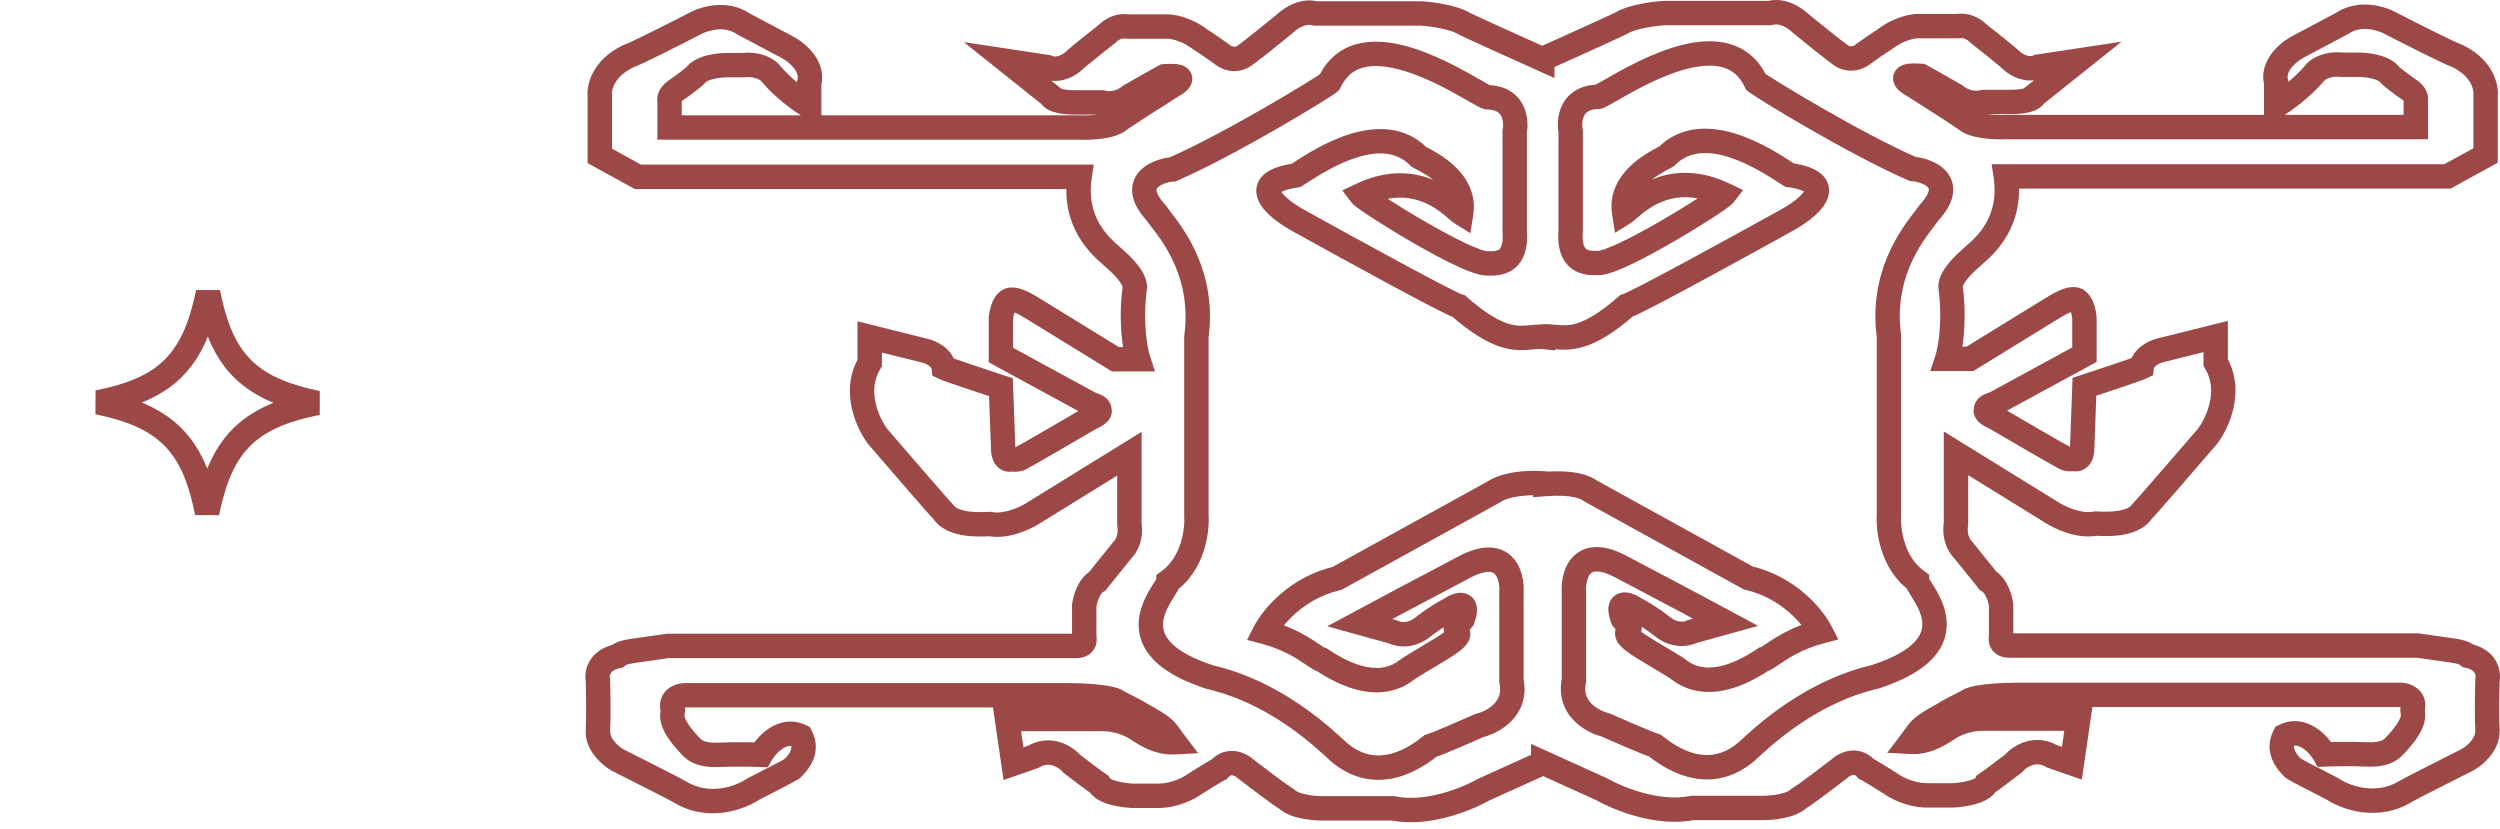 <?xml version="1.0" encoding="UTF-8"?> <svg xmlns="http://www.w3.org/2000/svg" width="205" height="68" viewBox="0 0 205 68" fill="none"><path d="M133.373 25.075L133.131 24.105L132.896 24.164L132.713 24.324L133.373 25.075ZM127.433 27.624L127.53 26.629L127.53 26.629L127.433 27.624ZM146.386 18.13L145.915 17.248L145.908 17.252L145.901 17.256L146.386 18.13ZM146.73 14.352L146.207 15.205L146.383 15.312L146.587 15.342L146.73 14.352ZM146.358 14.114L146.902 13.275L146.902 13.275L146.358 14.114ZM136.655 12.826L137.192 13.669L137.287 13.609L137.366 13.529L136.655 12.826ZM136.415 12.956L135.952 12.07L135.952 12.07L136.415 12.956ZM133.183 17.443L132.195 17.599L132.431 19.092L133.713 18.291L133.183 17.443ZM133.535 17.157L132.881 16.401L132.881 16.401L133.535 17.157ZM141.387 15.955L142.18 16.564L142.935 15.582L141.816 15.051L141.387 15.955ZM131.046 21.564L131.068 20.565L131.057 20.564H131.046V21.564ZM130.925 21.566L130.939 22.565L130.939 22.565L130.925 21.566ZM128.794 18.855L129.791 18.934L129.794 18.894V18.855H128.794ZM128.794 10.765H129.794V10.67L129.776 10.576L128.794 10.765ZM131.046 7.941L131.059 8.941L131.175 8.939L131.288 8.911L131.046 7.941ZM132.133 7.367L132.631 8.234L132.631 8.234L132.133 7.367ZM143.982 6.72L143.078 7.148L143.171 7.343L143.336 7.483L143.982 6.72ZM156.842 13.856L156.442 14.772L156.634 14.856H156.842V13.856ZM158.178 17.443L157.442 16.766L157.392 16.82L157.35 16.881L158.178 17.443ZM157.813 17.933L158.606 18.542L158.606 18.542L157.813 17.933ZM154.896 27.594H155.896V27.527L155.887 27.461L154.896 27.594ZM154.896 42.209L155.893 42.284L155.896 42.246V42.209H154.896ZM157.186 47.628H158.186V47.114L157.768 46.815L157.186 47.628ZM157.532 48.292L156.687 48.828L156.687 48.828L157.532 48.292ZM153.789 55.489L154.032 56.459L154.066 56.451L154.099 56.44L153.789 55.489ZM153.684 55.516L153.924 56.486L153.924 56.486L153.684 55.516ZM143.753 61.137L144.399 61.901L144.415 61.887L144.431 61.873L143.753 61.137ZM143.604 61.275L142.914 60.551L142.914 60.551L143.604 61.275ZM135.701 61.137L136.325 60.356L136.186 60.245L136.017 60.188L135.701 61.137ZM131.694 59.458L132.104 58.546L132.016 58.507L131.923 58.485L131.694 59.458ZM129.061 55.795L130.04 56.001L130.061 55.899V55.795H129.061ZM129.061 48.582H130.061V48.551L130.059 48.52L129.061 48.582ZM132.877 46.445L133.341 45.559L133.341 45.559L132.877 46.445ZM141.502 51.025L141.769 51.988L144.166 51.322L141.975 50.144L141.502 51.025ZM138.754 51.788L138.486 50.824L138.381 50.854L138.284 50.905L138.754 51.788ZM136.35 51.406L136.969 50.621L136.969 50.621L136.35 51.406ZM134.137 49.956L133.57 50.78L133.634 50.824L133.704 50.858L134.137 49.956ZM133.068 50.757L132.13 51.105L132.177 51.23L132.254 51.339L133.068 50.757ZM133.283 50.964L133.922 50.194L133.922 50.194L133.283 50.964ZM133.488 51.788L132.702 51.17L132.702 51.17L133.488 51.788ZM135.83 53.777L136.342 52.918L136.342 52.918L135.83 53.777ZM137.457 54.764L138.026 53.942L138.008 53.929L137.989 53.918L137.457 54.764ZM137.575 54.852L138.18 54.055L138.179 54.055L137.575 54.852ZM144.593 54.077V53.077H144.29L144.038 53.245L144.593 54.077ZM145.279 53.691L144.715 52.866L144.715 52.866L145.279 53.691ZM149.286 51.788L149.541 52.755L150.742 52.439L150.177 51.333L149.286 51.788ZM143.372 47.399L142.895 48.279L143.015 48.343L143.148 48.374L143.372 47.399ZM130.435 40.263L129.839 41.066L129.893 41.106L129.952 41.139L130.435 40.263ZM126.724 39.689L125.724 39.68L125.715 40.767L126.799 40.686L126.724 39.689ZM126.725 39.648L127.725 39.657L127.732 38.723L126.801 38.651L126.725 39.648ZM122.565 40.297L123.049 41.172L123.107 41.14L123.161 41.1L122.565 40.297ZM109.629 47.433L109.852 48.408L109.985 48.377L110.105 48.312L109.629 47.433ZM103.714 51.822L102.823 51.367L102.258 52.473L103.459 52.789L103.714 51.822ZM107.721 53.725L107.158 54.551L107.158 54.551L107.721 53.725ZM108.407 54.111L108.962 53.279L108.71 53.111H108.407V54.111ZM115.425 54.886L114.821 54.089L114.821 54.089L115.425 54.886ZM115.544 54.798L115.011 53.952L114.992 53.963L114.974 53.976L115.544 54.798ZM117.17 53.811L116.658 52.952L116.658 52.952L117.17 53.811ZM119.512 51.822L120.299 51.204L120.299 51.204L119.512 51.822ZM119.717 50.998L119.079 50.228L119.079 50.228L119.717 50.998ZM119.932 50.791L120.746 51.373L120.823 51.264L120.87 51.139L119.932 50.791ZM118.864 49.99L119.296 50.891L119.366 50.858L119.43 50.814L118.864 49.99ZM116.65 51.44L116.031 50.654L116.031 50.654L116.65 51.44ZM114.246 51.822L114.717 50.939L114.62 50.888L114.514 50.858L114.246 51.822ZM111.498 51.058L111.025 50.178L108.834 51.356L111.231 52.022L111.498 51.058ZM120.123 46.479L119.659 45.593L119.659 45.593L120.123 46.479ZM123.939 48.616L122.941 48.554L122.939 48.585V48.616H123.939ZM123.939 55.828H122.939V55.933L122.96 56.035L123.939 55.828ZM121.306 59.492L121.077 58.519L120.984 58.54L120.896 58.58L121.306 59.492ZM117.299 61.171L116.983 60.222L116.814 60.279L116.675 60.389L117.299 61.171ZM109.396 61.309L110.086 60.585L110.086 60.585L109.396 61.309ZM109.247 61.171L108.569 61.907L108.585 61.921L108.601 61.934L109.247 61.171ZM99.316 55.549L99.076 56.52L99.076 56.52L99.316 55.549ZM99.211 55.523L98.901 56.474L98.934 56.485L98.968 56.493L99.211 55.523ZM95.469 48.326L96.313 48.861L96.313 48.861L95.469 48.326ZM95.814 47.662L95.232 46.849L94.814 47.148V47.662H95.814ZM98.104 42.243H97.104V42.28L97.107 42.318L98.104 42.243ZM98.104 27.628L97.113 27.495L97.104 27.561V27.628H98.104ZM95.187 17.966L94.395 18.576L94.395 18.576L95.187 17.966ZM94.822 17.477L95.65 16.915L95.608 16.854L95.558 16.8L94.822 17.477ZM96.158 13.89V14.89H96.367L96.558 14.806L96.158 13.89ZM109.018 6.754L109.664 7.517L109.829 7.377L109.922 7.182L109.018 6.754ZM120.867 7.401L120.37 8.268L120.37 8.268L120.867 7.401ZM121.955 7.975L121.712 8.945L121.825 8.973L121.941 8.975L121.955 7.975ZM124.206 10.799L123.224 10.61L123.206 10.704V10.799H124.206ZM124.206 18.889H123.206V18.928L123.209 18.968L124.206 18.889ZM122.075 21.599L122.062 22.599L122.062 22.599L122.075 21.599ZM121.955 21.598V20.598H121.943L121.932 20.599L121.955 21.598ZM111.613 15.989L111.184 15.085L110.065 15.616L110.82 16.598L111.613 15.989ZM119.465 17.191L120.12 16.435L120.12 16.435L119.465 17.191ZM119.818 17.477L119.288 18.325L120.57 19.126L120.805 17.633L119.818 17.477ZM116.585 12.99L117.048 12.104L117.048 12.104L116.585 12.99ZM116.345 12.86L115.634 13.562L115.713 13.643L115.808 13.703L116.345 12.86ZM106.642 14.148L107.187 14.987L107.187 14.987L106.642 14.148ZM106.27 14.386L106.413 15.376L106.617 15.346L106.793 15.239L106.27 14.386ZM106.614 18.164L107.099 17.29L107.092 17.285L107.085 17.282L106.614 18.164ZM119.627 25.109L120.287 24.358L120.105 24.198L119.869 24.139L119.627 25.109ZM125.567 27.658L125.47 26.663L125.47 26.663L125.567 27.658ZM126.534 27.628L126.432 28.622L127.534 28.735V27.628H126.534ZM126.534 27.588L126.458 26.591L125.534 26.661V27.588H126.534ZM126.466 4.854L126.056 5.766L127.466 6.399V4.854H126.466ZM126.466 4.85L126.056 3.938L125.466 4.203V4.85H126.466ZM132.915 1.912L133.394 2.79L133.419 2.776L133.443 2.761L132.915 1.912ZM136.426 1.072V0.072H136.395L136.363 0.074L136.426 1.072ZM145.127 1.072V2.072H145.271L145.409 2.031L145.127 1.072ZM147.646 1.912L146.938 2.619L146.974 2.654L147.013 2.686L147.646 1.912ZM150.775 4.392L151.439 3.645L151.379 3.591L151.312 3.548L150.775 4.392ZM152.835 4.392L152.254 3.578L152.211 3.609L152.171 3.645L152.835 4.392ZM154.514 3.247L155 4.121L155.067 4.084L155.127 4.038L154.514 3.247ZM157.377 2.141L157.32 3.139L157.348 3.141H157.377V2.141ZM160.544 2.141V3.141H160.62L160.696 3.129L160.544 2.141ZM162.185 2.713L161.44 3.38L161.499 3.446L161.568 3.5L162.185 2.713ZM164.818 4.85L164.111 5.557L164.122 5.568L164.133 5.579L164.818 4.85ZM167.146 5.461L166.996 4.472L166.826 4.498L166.674 4.579L167.146 5.461ZM170.428 4.965L171.051 5.746L173.97 3.418L170.278 3.976L170.428 4.965ZM166.84 7.827L166.216 7.046L166.01 7.21L165.912 7.455L166.84 7.827ZM164.818 8.361L164.839 7.361L164.829 7.361H164.818V8.361ZM162.643 8.361V7.361H162.513L162.387 7.394L162.643 8.361ZM160.353 7.827L161.016 7.078L160.94 7.01L160.852 6.96L160.353 7.827ZM157.529 6.224L157.976 5.329L157.802 5.242L157.607 5.227L157.529 6.224ZM156.842 6.987L157.377 6.142L157.349 6.124L157.32 6.108L156.842 6.987ZM161.193 9.811L160.486 10.518L160.511 10.544L160.539 10.568L161.193 9.811ZM164.474 10.421V9.421H164.451L164.428 9.423L164.474 10.421ZM198.094 10.421V11.421H199.094V10.421H198.094ZM198.094 8.208L197.124 7.966L197.094 8.085V8.208H198.094ZM197.522 7.33L196.953 8.153L196.976 8.169L197 8.184L197.522 7.33ZM195.881 6.033L196.749 5.537L196.689 5.433L196.607 5.345L195.881 6.033ZM192.065 5.308L191.954 6.302L192.009 6.308H192.065V5.308ZM189.775 6.033L190.534 6.684L190.614 6.59L190.669 6.48L189.775 6.033ZM186.646 8.666H185.646V10.413L187.152 9.529L186.646 8.666ZM186.646 6.758H187.646V6.627L187.612 6.5L186.646 6.758ZM188.401 3.858L187.933 2.974L187.93 2.976L188.401 3.858ZM192.065 1.912L192.539 2.792L192.585 2.767L192.628 2.738L192.065 1.912ZM196.033 1.912L195.544 2.784L195.559 2.792L195.575 2.8L196.033 1.912ZM201.49 4.583L201.921 3.68L201.865 3.654L201.807 3.634L201.49 4.583ZM203.818 7.827L202.825 7.714L202.818 7.77V7.827H203.818ZM203.818 12.749L204.299 13.626L204.818 13.341V12.749H203.818ZM200.689 14.466V15.466H200.945L201.17 15.343L200.689 14.466ZM164.474 14.466V13.466H163.315L163.485 14.613L164.474 14.466ZM161.969 20.846L161.311 20.093L161.311 20.093L161.969 20.846ZM161.765 21.03L162.417 21.788L162.445 21.764L162.472 21.737L161.765 21.03ZM159.964 23.682L160.949 23.508L160.949 23.508L159.964 23.682ZM159.971 23.739H158.971V23.8L158.979 23.86L159.971 23.739ZM159.666 29.425L158.716 29.114L158.286 30.425H159.666V29.425ZM161.536 29.425V30.425H161.819L162.06 30.277L161.536 29.425ZM168.176 25.342L168.706 26.19L168.711 26.187L168.176 25.342ZM170.924 26.067H171.924V26.03L171.921 25.993L170.924 26.067ZM170.924 29.082L171.402 29.96L171.924 29.676V29.082H170.924ZM163.559 33.089L163.875 34.038L163.942 34.015L164.006 33.983L163.559 33.089ZM162.835 33.648L163.825 33.789L163.825 33.789L162.835 33.648ZM162.834 33.661L163.824 33.803L163.824 33.802L162.834 33.661ZM163.559 34.234L164.064 33.371L164 33.333L163.93 33.305L163.559 34.234ZM169.054 37.401L169.654 36.601L169.567 36.536L169.468 36.491L169.054 37.401ZM169.91 37.638L169.997 38.635L169.997 38.635L169.91 37.638ZM170.046 37.63L170.328 36.671L170.19 36.63H170.046V37.63ZM170.733 36.905L171.732 36.947L171.732 36.942L170.733 36.905ZM170.924 31.715L170.612 30.765L169.95 30.982L169.924 31.678L170.924 31.715ZM175.617 30.112L176.065 31.007L176.551 30.764L176.611 30.223L175.617 30.112ZM177.106 28.739L177.348 29.709L177.348 29.709L177.106 28.739ZM181.685 27.594H182.685V26.313L181.442 26.624L181.685 27.594ZM181.685 29.731H180.685V30.01L180.829 30.249L181.685 29.731ZM180.998 35.798L181.756 36.451L181.773 36.431L181.79 36.409L180.998 35.798ZM175.617 41.98L174.91 41.273L174.853 41.331L174.805 41.397L175.617 41.98ZM172.029 42.941L171.982 43.94L171.982 43.94L172.029 42.941ZM171.839 42.934V41.934H171.74L171.643 41.954L171.839 42.934ZM168.176 41.98L168.731 41.148L168.716 41.139L168.702 41.13L168.176 41.98ZM160.391 37.172L160.917 36.321L159.391 35.379V37.172H160.391ZM160.391 42.934L161.378 43.094L161.391 43.015V42.934H160.391ZM160.964 45.071L161.741 44.442L161.692 44.382L161.635 44.33L160.964 45.071ZM163.024 47.628L162.224 48.228L162.35 48.396L162.532 48.499L163.024 47.628ZM164.093 49.613H165.093V49.549L165.085 49.485L164.093 49.613ZM164.093 52.208L165.066 52.439L165.093 52.325V52.208H164.093ZM164.818 52.932V51.932H164.776L164.735 51.936L164.818 52.932ZM198.247 52.932L198.395 51.944L198.321 51.932H198.247V52.932ZM200.105 53.197L200.241 52.207L200.241 52.207L200.105 53.197ZM202.368 53.772L201.722 54.535L201.913 54.697L202.157 54.75L202.368 53.772ZM203.971 55.756L202.994 55.542L202.974 55.634L202.971 55.728L203.971 55.756ZM203.971 59.878L204.97 59.825L204.97 59.825L203.971 59.878ZM202.368 62.282L202.818 63.175L202.84 63.164L202.862 63.151L202.368 62.282ZM197.293 64.877L196.778 64.019L196.772 64.023L196.766 64.027L197.293 64.877ZM191.263 64.686L191.828 63.861L191.774 63.824L191.715 63.794L191.263 64.686ZM188.058 63.007L187.371 63.734L187.441 63.8L187.521 63.851L188.058 63.007ZM187.333 60.336L186.9 59.434L186.591 59.582L186.438 59.889L187.333 60.336ZM190.615 61.862L189.743 62.352L190.044 62.887L190.656 62.861L190.615 61.862ZM194.049 61.862L194.002 62.861L194.002 62.861L194.049 61.862ZM196.453 61.061L195.725 60.376L195.715 60.386L195.706 60.397L196.453 61.061ZM197.844 58.356L196.855 58.505L196.855 58.505L197.844 58.356ZM197.827 58.199L196.867 57.92L196.827 58.056V58.199H197.827ZM196.835 56.978L196.863 55.978L196.849 55.978H196.835V56.978ZM165.352 56.978V55.977L165.342 55.978L165.352 56.978ZM161.345 57.512L161.783 58.411L161.995 58.308L162.138 58.122L161.345 57.512ZM159.285 58.618L159.759 59.499L159.8 59.477L159.839 59.451L159.285 58.618ZM156.999 60.406L156.182 59.829L156.182 59.829L156.999 60.406ZM156.69 60.832L155.893 60.227L154.752 61.729L156.636 61.83L156.69 60.832ZM159.714 59.781L160.262 60.617L160.262 60.617L159.714 59.781ZM159.857 59.687L159.327 58.839L159.32 58.843L159.314 58.847L159.857 59.687ZM170.428 58.924L171.417 59.068L171.584 57.924H170.428V58.924ZM169.893 62.587L169.567 63.533L170.709 63.926L170.883 62.731L169.893 62.587ZM168.252 62.015L167.746 62.877L167.827 62.925L167.916 62.957L168.252 62.015ZM165.123 62.587L165.736 63.378L165.816 63.315L165.882 63.238L165.123 62.587ZM162.872 64.266L162.307 63.441L162.077 63.599L161.961 63.852L162.872 64.266ZM160.162 65.22V66.22H160.187L160.211 66.219L160.162 65.22ZM155.049 64.266L155.641 63.461L155.614 63.441L155.586 63.423L155.049 64.266ZM153.026 63.045L152.271 63.7L152.416 63.868L152.62 63.959L153.026 63.045ZM150.813 63.045L151.426 63.835L151.463 63.807L151.497 63.775L150.813 63.045ZM147.493 65.487L146.978 64.63L146.873 64.693L146.786 64.78L147.493 65.487ZM138.754 66.251V65.251H138.651L138.55 65.272L138.754 66.251ZM131.351 64.724L131.848 63.856L131.807 63.833L131.764 63.813L131.351 64.724ZM126.534 62.541L126.947 61.631L125.548 60.997L125.534 62.532L126.534 62.541ZM126.534 62.545L126.947 63.456L127.528 63.192L127.534 62.554L126.534 62.545ZM121.649 64.758L121.237 63.847L121.193 63.867L121.152 63.89L121.649 64.758ZM114.246 66.285L114.45 65.306L114.349 65.285H114.246V66.285ZM105.507 65.521L106.214 64.814L106.127 64.727L106.022 64.664L105.507 65.521ZM102.187 63.079L101.503 63.809L101.537 63.84L101.574 63.869L102.187 63.079ZM99.974 63.079L100.38 63.993L100.584 63.902L100.73 63.734L99.974 63.079ZM97.951 64.3L97.415 63.456L97.386 63.475L97.359 63.495L97.951 64.3ZM92.838 65.254L92.789 66.253L92.813 66.254H92.838V65.254ZM90.128 64.3L91.039 63.886L90.923 63.632L90.693 63.475L90.128 64.3ZM87.877 62.621L87.118 63.272L87.184 63.349L87.264 63.411L87.877 62.621ZM84.748 62.049L85.084 62.99L85.173 62.959L85.254 62.911L84.748 62.049ZM83.107 62.621L82.117 62.765L82.291 63.96L83.433 63.566L83.107 62.621ZM82.573 58.958V57.958H81.416L81.583 59.102L82.573 58.958ZM93.143 59.721L93.686 58.881L93.68 58.877L93.673 58.873L93.143 59.721ZM93.286 59.814L93.835 58.978L93.835 58.978L93.286 59.814ZM96.311 60.866L96.365 61.864L98.248 61.763L97.107 60.261L96.311 60.866ZM96.001 60.44L96.818 59.863L96.818 59.863L96.001 60.44ZM93.716 58.652L93.161 59.484L93.2 59.511L93.241 59.533L93.716 58.652ZM91.655 57.546L90.862 58.155L91.006 58.342L91.217 58.445L91.655 57.546ZM87.648 57.011L87.659 56.011H87.648V57.011ZM56.165 57.011V56.011H56.151L56.137 56.012L56.165 57.011ZM55.173 58.233H56.173V58.09L56.133 57.954L55.173 58.233ZM55.157 58.39L54.168 58.242L54.168 58.242L55.157 58.39ZM56.547 61.095L57.294 60.43L57.285 60.42L57.276 60.41L56.547 61.095ZM58.951 61.896L58.999 62.895L58.999 62.895L58.951 61.896ZM62.386 61.896L62.344 62.895L62.956 62.921L63.257 62.386L62.386 61.896ZM65.667 60.37L66.562 59.922L66.409 59.616L66.1 59.468L65.667 60.37ZM64.942 63.041L65.479 63.885L65.56 63.833L65.629 63.768L64.942 63.041ZM61.737 64.72L61.285 63.828L61.226 63.858L61.172 63.894L61.737 64.72ZM55.707 64.911L56.234 64.061L56.228 64.057L56.222 64.053L55.707 64.911ZM50.632 62.316L50.138 63.185L50.16 63.198L50.182 63.209L50.632 62.316ZM49.029 59.912L48.031 59.859L48.031 59.859L49.029 59.912ZM49.029 55.79L50.029 55.762L50.026 55.668L50.006 55.576L49.029 55.79ZM50.632 53.806L50.843 54.783L51.087 54.731L51.278 54.569L50.632 53.806ZM52.896 53.231L52.76 52.24L52.76 52.24L52.896 53.231ZM54.753 52.966V51.966H54.679L54.605 51.977L54.753 52.966ZM88.182 52.966L88.265 51.97L88.224 51.966H88.182V52.966ZM88.907 52.241H87.907V52.359L87.934 52.473L88.907 52.241ZM88.907 49.647L87.915 49.519L87.907 49.583V49.647H88.907ZM89.976 47.662L90.468 48.533L90.65 48.43L90.776 48.262L89.976 47.662ZM92.037 45.105L91.366 44.364L91.308 44.416L91.259 44.476L92.037 45.105ZM92.609 42.968H91.609V43.049L91.622 43.128L92.609 42.968ZM92.609 37.206H93.609V35.413L92.083 36.355L92.609 37.206ZM84.824 42.014L84.299 41.163L84.284 41.173L84.269 41.182L84.824 42.014ZM81.161 42.968L81.357 41.988L81.26 41.968H81.161V42.968ZM80.972 42.975L80.925 41.976L80.925 41.976L80.972 42.975ZM77.383 42.014L78.195 41.431L78.147 41.365L78.09 41.307L77.383 42.014ZM72.002 35.832L71.21 36.443L71.227 36.465L71.245 36.485L72.002 35.832ZM71.315 29.765L72.171 30.282L72.315 30.044V29.765H71.315ZM71.315 27.628L71.558 26.657L70.315 26.347V27.628H71.315ZM75.894 28.773L75.652 29.743L75.652 29.743L75.894 28.773ZM77.383 30.146L76.389 30.257L76.449 30.797L76.936 31.041L77.383 30.146ZM82.076 31.749L83.076 31.712L83.05 31.016L82.388 30.799L82.076 31.749ZM82.267 36.939L81.268 36.976L81.268 36.981L82.267 36.939ZM82.954 37.664V36.664H82.81L82.672 36.705L82.954 37.664ZM83.091 37.672L83.003 38.668L83.003 38.668L83.091 37.672ZM83.946 37.435L83.533 36.525L83.433 36.57L83.346 36.635L83.946 37.435ZM89.442 34.268L89.07 33.339L89 33.367L88.936 33.405L89.442 34.268ZM90.167 33.695L89.177 33.836L89.177 33.837L90.167 33.695ZM90.165 33.682L89.175 33.823L89.175 33.824L90.165 33.682ZM89.442 33.123L88.994 34.017L89.058 34.049L89.125 34.072L89.442 33.123ZM82.076 29.116H81.076V29.71L81.598 29.994L82.076 29.116ZM82.076 26.101L81.079 26.026L81.076 26.064V26.101H82.076ZM84.824 25.376L84.289 26.221L84.294 26.224L84.824 25.376ZM91.464 29.459L90.941 30.311L91.181 30.459H91.464V29.459ZM93.334 29.459V30.459H94.714L94.284 29.148L93.334 29.459ZM93.029 23.773L94.021 23.893L94.029 23.834V23.773H93.029ZM93.036 23.716L94.021 23.89L94.021 23.89L93.036 23.716ZM91.235 21.064L90.528 21.771L90.555 21.798L90.583 21.822L91.235 21.064ZM91.031 20.88L90.373 21.633L90.373 21.633L91.031 20.88ZM88.526 14.5L89.515 14.647L89.685 13.5H88.526V14.5ZM52.311 14.5L51.83 15.377L52.055 15.5H52.311V14.5ZM49.182 12.783H48.182V13.375L48.701 13.66L49.182 12.783ZM49.182 7.86H50.182V7.804L50.176 7.748L49.182 7.86ZM51.51 4.617L51.194 3.668L51.135 3.688L51.079 3.714L51.51 4.617ZM56.967 1.945L57.425 2.834L57.441 2.826L57.456 2.817L56.967 1.945ZM60.935 1.945L60.373 2.772L60.416 2.801L60.461 2.826L60.935 1.945ZM64.599 3.892L65.07 3.01L65.067 3.008L64.599 3.892ZM66.354 6.792L65.388 6.534L65.354 6.661V6.792H66.354ZM66.354 8.7L65.848 9.562L67.354 10.447V8.7H66.354ZM63.225 6.067L62.331 6.514L62.386 6.624L62.466 6.718L63.225 6.067ZM60.935 5.342V6.342H60.991L61.046 6.336L60.935 5.342ZM57.119 6.067L56.393 5.379L56.311 5.466L56.251 5.571L57.119 6.067ZM55.478 7.364L56 8.218L56.024 8.203L56.048 8.187L55.478 7.364ZM54.906 8.242H55.906V8.119L55.876 8L54.906 8.242ZM54.906 10.455H53.906V11.455H54.906V10.455ZM88.526 10.455L88.573 9.456L88.549 9.455H88.526V10.455ZM91.808 9.845L92.461 10.602L92.489 10.578L92.515 10.552L91.808 9.845ZM96.158 7.021L95.68 6.142L95.651 6.158L95.623 6.176L96.158 7.021ZM95.471 6.258L95.393 5.261L95.198 5.276L95.024 5.363L95.471 6.258ZM92.647 7.86L92.148 6.994L92.06 7.044L91.984 7.111L92.647 7.86ZM90.357 8.395L90.613 7.428L90.487 7.395H90.357V8.395ZM88.182 8.395V7.395H88.172L88.161 7.395L88.182 8.395ZM86.16 7.86L87.088 7.489L86.99 7.244L86.784 7.08L86.16 7.86ZM82.573 4.998L82.722 4.01L79.03 3.452L81.949 5.78L82.573 4.998ZM85.854 5.494L86.327 4.613L86.174 4.532L86.004 4.506L85.854 5.494ZM88.182 4.884L88.867 5.613L88.878 5.602L88.889 5.591L88.182 4.884ZM90.815 2.747L91.432 3.534L91.502 3.48L91.561 3.414L90.815 2.747ZM92.456 2.175L92.304 3.163L92.38 3.175H92.456V2.175ZM95.624 2.175V3.175H95.652L95.681 3.173L95.624 2.175ZM98.486 3.281L97.873 4.072L97.933 4.118L98 4.155L98.486 3.281ZM100.165 4.426L100.829 3.679L100.789 3.643L100.746 3.612L100.165 4.426ZM102.225 4.426L101.689 3.582L101.621 3.625L101.561 3.679L102.225 4.426ZM105.355 1.946L105.987 2.72L106.026 2.688L106.062 2.653L105.355 1.946ZM107.873 1.106L107.591 2.065L107.729 2.106H107.873V1.106ZM116.574 1.106L116.637 0.108L116.606 0.106H116.574V1.106ZM120.085 1.946L119.557 2.795L119.581 2.81L119.606 2.823L120.085 1.946ZM132.713 24.324C131.168 25.681 130.107 26.256 129.352 26.499C128.627 26.733 128.117 26.686 127.53 26.629L127.335 28.62C127.971 28.682 128.828 28.769 129.966 28.403C131.074 28.046 132.372 27.286 134.033 25.826L132.713 24.324ZM145.901 17.256C143.887 18.374 140.821 20.062 138.168 21.493C136.841 22.209 135.621 22.858 134.69 23.339C134.224 23.58 133.836 23.775 133.545 23.914C133.208 24.076 133.102 24.112 133.131 24.105L133.616 26.045C133.828 25.992 134.14 25.847 134.41 25.718C134.726 25.566 135.134 25.36 135.607 25.116C136.555 24.627 137.787 23.971 139.117 23.253C141.78 21.817 144.853 20.125 146.872 19.004L145.901 17.256ZM146.587 15.342C147.613 15.489 147.962 15.706 148.035 15.777C148.04 15.782 147.994 15.732 147.986 15.64C147.98 15.57 148.004 15.561 147.966 15.637C147.876 15.812 147.633 16.087 147.215 16.414C146.818 16.724 146.348 17.017 145.915 17.248L146.857 19.012C147.366 18.74 147.939 18.386 148.447 17.989C148.932 17.609 149.454 17.117 149.745 16.55C149.897 16.254 150.016 15.88 149.978 15.461C149.939 15.021 149.735 14.64 149.427 14.341C148.872 13.802 147.968 13.52 146.872 13.362L146.587 15.342ZM145.813 14.953C145.96 15.048 146.098 15.137 146.207 15.205L147.252 13.499C147.17 13.449 147.057 13.376 146.902 13.275L145.813 14.953ZM137.366 13.529C138.487 12.395 140.013 12.346 141.703 12.866C143.388 13.385 144.952 14.394 145.813 14.953L146.902 13.275C146.057 12.727 144.277 11.566 142.292 10.955C140.311 10.345 137.839 10.206 135.944 12.123L137.366 13.529ZM136.879 13.842C136.967 13.796 137.1 13.727 137.192 13.669L136.118 11.982C136.126 11.977 136.127 11.976 136.12 11.981C136.112 11.985 136.101 11.991 136.085 12C136.051 12.018 136.009 12.04 135.952 12.07L136.879 13.842ZM134.17 17.287C134.035 16.427 134.398 15.727 135.012 15.118C135.64 14.496 136.426 14.079 136.879 13.842L135.952 12.07C135.503 12.305 134.469 12.84 133.604 13.698C132.725 14.569 131.923 15.877 132.195 17.599L134.17 17.287ZM132.881 16.401C132.8 16.471 132.742 16.521 132.695 16.56C132.672 16.579 132.656 16.591 132.647 16.598C132.636 16.607 132.639 16.604 132.653 16.595L133.713 18.291C133.877 18.189 134.069 18.017 134.19 17.913L132.881 16.401ZM141.816 15.051C139.491 13.948 137.517 14.014 135.963 14.531C134.446 15.036 133.399 15.952 132.881 16.401L134.19 17.913C134.696 17.474 135.486 16.798 136.595 16.429C137.667 16.072 139.107 15.98 140.959 16.858L141.816 15.051ZM131.023 22.564C131.434 22.573 131.899 22.439 132.301 22.297C132.737 22.143 133.236 21.927 133.762 21.677C134.816 21.175 136.046 20.504 137.218 19.825C138.394 19.145 139.527 18.447 140.395 17.885C140.828 17.605 141.201 17.355 141.482 17.155C141.622 17.056 141.748 16.963 141.849 16.883C141.92 16.827 142.07 16.707 142.18 16.564L140.595 15.345C140.656 15.265 140.698 15.243 140.605 15.317C140.543 15.366 140.45 15.435 140.325 15.524C140.076 15.701 139.729 15.934 139.309 16.206C138.47 16.749 137.364 17.43 136.216 18.095C135.066 18.761 133.889 19.402 132.903 19.871C132.409 20.106 131.979 20.29 131.634 20.412C131.462 20.473 131.323 20.514 131.215 20.539C131.101 20.565 131.059 20.564 131.068 20.565L131.023 22.564ZM130.939 22.565C130.983 22.565 131.017 22.564 131.046 22.564V20.564C131 20.564 130.952 20.565 130.911 20.566L130.939 22.565ZM127.797 18.776C127.675 20.321 128.044 21.428 128.91 22.053C129.682 22.611 130.606 22.57 130.939 22.565L130.911 20.566C130.489 20.571 130.24 20.547 130.081 20.432C130.016 20.385 129.696 20.132 129.791 18.934L127.797 18.776ZM127.794 10.765V18.855H129.794V10.765H127.794ZM131.032 6.941C129.582 6.961 128.622 7.614 128.131 8.553C127.688 9.4 127.696 10.346 127.812 10.953L129.776 10.576C129.715 10.255 129.734 9.804 129.903 9.48C130.026 9.246 130.281 8.952 131.059 8.941L131.032 6.941ZM131.636 6.499C131.357 6.659 131.136 6.786 130.966 6.878C130.881 6.923 130.82 6.954 130.779 6.974C130.724 6.999 130.743 6.986 130.803 6.971L131.288 8.911C131.51 8.856 131.76 8.722 131.916 8.638C132.114 8.531 132.36 8.389 132.631 8.234L131.636 6.499ZM144.886 6.292C144.194 4.831 143.114 3.97 141.827 3.6C140.588 3.244 139.241 3.365 137.99 3.67C135.497 4.279 132.987 5.725 131.636 6.499L132.631 8.234C134.022 7.437 136.291 6.144 138.465 5.613C139.547 5.349 140.505 5.301 141.274 5.522C141.995 5.73 142.626 6.193 143.078 7.148L144.886 6.292ZM157.242 12.939C154.891 11.913 151.839 10.257 149.294 8.792C148.026 8.062 146.893 7.384 146.048 6.865C145.626 6.605 145.278 6.386 145.023 6.221C144.896 6.139 144.795 6.072 144.721 6.021C144.635 5.963 144.616 5.946 144.628 5.956L143.336 7.483C143.458 7.586 143.692 7.742 143.937 7.9C144.209 8.076 144.57 8.304 145.001 8.569C145.863 9.099 147.012 9.786 148.296 10.525C150.855 11.998 153.985 13.7 156.442 14.772L157.242 12.939ZM158.914 18.12C159.64 17.331 160.085 16.55 160.156 15.766C160.234 14.919 159.861 14.27 159.386 13.837C158.94 13.431 158.391 13.195 157.963 13.06C157.541 12.927 157.117 12.856 156.842 12.856V14.856C156.832 14.856 156.884 14.857 156.996 14.877C157.099 14.895 157.227 14.925 157.362 14.968C157.65 15.058 157.893 15.183 158.039 15.315C158.155 15.422 158.173 15.49 158.165 15.584C158.15 15.741 158.032 16.124 157.442 16.766L158.914 18.12ZM158.606 18.542C158.75 18.355 158.897 18.164 159.005 18.005L157.35 16.881C157.284 16.98 157.18 17.116 157.02 17.323L158.606 18.542ZM155.887 27.461C155.273 22.888 157.526 19.945 158.606 18.542L157.02 17.323C155.893 18.788 153.177 22.302 153.905 27.727L155.887 27.461ZM155.896 42.209V27.594H153.896V42.209H155.896ZM157.768 46.815C156.971 46.244 156.477 45.4 156.193 44.512C155.907 43.62 155.858 42.761 155.893 42.284L153.899 42.135C153.845 42.853 153.919 43.971 154.288 45.123C154.659 46.28 155.355 47.547 156.603 48.441L157.768 46.815ZM158.376 47.757C158.325 47.676 158.282 47.609 158.245 47.547C158.206 47.486 158.179 47.439 158.16 47.404C158.139 47.367 158.138 47.36 158.143 47.374C158.147 47.383 158.156 47.407 158.165 47.444C158.173 47.479 158.186 47.544 158.186 47.628H156.186C156.186 47.841 156.246 48.014 156.28 48.101C156.319 48.202 156.367 48.295 156.408 48.369C156.488 48.514 156.594 48.68 156.687 48.828L158.376 47.757ZM154.099 56.44C157.66 55.28 159.312 53.667 159.591 51.761C159.848 50.006 158.818 48.453 158.376 47.756L156.687 48.828C157.203 49.642 157.745 50.566 157.612 51.471C157.502 52.226 156.804 53.456 153.48 54.538L154.099 56.44ZM153.924 56.486C153.961 56.477 153.998 56.468 154.032 56.459L153.547 54.519C153.516 54.527 153.482 54.535 153.444 54.545L153.924 56.486ZM144.431 61.873C148.96 57.7 152.799 56.764 153.924 56.486L153.444 54.545C152.141 54.867 147.945 55.916 143.076 60.402L144.431 61.873ZM144.294 61.999C144.327 61.968 144.351 61.945 144.371 61.926C144.392 61.907 144.399 61.9 144.399 61.901L143.107 60.374C143.042 60.429 142.966 60.502 142.914 60.551L144.294 61.999ZM135.077 61.919C137.463 63.823 139.551 64.161 141.231 63.77C142.846 63.393 143.896 62.379 144.294 61.999L142.914 60.551C142.536 60.912 141.824 61.578 140.777 61.822C139.795 62.05 138.32 61.949 136.325 60.356L135.077 61.919ZM131.285 60.37C132.259 60.807 134.502 61.791 135.385 62.086L136.017 60.188C135.252 59.933 133.114 58.999 132.104 58.546L131.285 60.37ZM128.083 55.589C127.761 57.116 128.287 58.3 129.076 59.102C129.824 59.862 130.789 60.272 131.465 60.431L131.923 58.485C131.518 58.389 130.923 58.128 130.502 57.7C130.123 57.314 129.873 56.794 130.04 56.001L128.083 55.589ZM128.061 48.582V55.795H130.061V48.582H128.061ZM133.341 45.559C132.438 45.087 131.617 44.845 130.873 44.858C130.097 44.871 129.461 45.163 128.996 45.639C128.139 46.516 128.013 47.839 128.063 48.645L130.059 48.52C130.021 47.901 130.169 47.301 130.426 47.037C130.517 46.944 130.648 46.862 130.908 46.857C131.2 46.852 131.683 46.949 132.414 47.331L133.341 45.559ZM141.975 50.144C140.46 49.329 136.612 47.271 133.341 45.559L132.414 47.331C135.676 49.038 139.516 51.092 141.028 51.905L141.975 50.144ZM139.022 52.751L141.769 51.988L141.234 50.061L138.486 50.824L139.022 52.751ZM135.731 52.192C137.097 53.267 138.548 53.031 139.225 52.67L138.284 50.905C138.284 50.905 138.272 50.911 138.247 50.92C138.222 50.929 138.188 50.939 138.147 50.948C138.064 50.967 137.958 50.978 137.837 50.972C137.605 50.96 137.301 50.882 136.969 50.621L135.731 52.192ZM133.704 50.858C133.95 50.976 134.776 51.439 135.731 52.192L136.969 50.621C135.909 49.786 134.959 49.242 134.569 49.054L133.704 50.858ZM134.006 50.41C133.943 50.239 133.91 50.12 133.896 50.043C133.88 49.962 133.89 49.958 133.883 50.005C133.877 50.059 133.846 50.199 133.718 50.34C133.585 50.486 133.426 50.547 133.317 50.566C133.266 50.575 133.227 50.575 133.205 50.574C133.183 50.573 133.171 50.571 133.171 50.571C133.17 50.57 133.176 50.572 133.189 50.576C133.203 50.58 133.22 50.587 133.243 50.596C133.338 50.636 133.458 50.703 133.57 50.78L134.703 49.132C134.51 48.999 134.267 48.856 134.01 48.749C133.79 48.658 133.397 48.522 132.972 48.596C132.729 48.639 132.455 48.755 132.236 48.998C132.021 49.234 131.931 49.511 131.9 49.75C131.844 50.184 131.964 50.656 132.13 51.105L134.006 50.41ZM133.922 50.194C133.9 50.176 133.884 50.163 133.869 50.151C133.855 50.139 133.847 50.131 133.842 50.127C133.837 50.122 133.839 50.123 133.845 50.13C133.851 50.136 133.865 50.152 133.882 50.176L132.254 51.339C132.395 51.536 132.593 51.691 132.644 51.733L133.922 50.194ZM134.274 52.406C134.422 52.217 134.555 51.98 134.606 51.694C134.659 51.394 134.607 51.118 134.502 50.888C134.328 50.507 133.992 50.253 133.922 50.194L132.644 51.733C132.711 51.789 132.734 51.809 132.747 51.823C132.76 51.835 132.72 51.799 132.682 51.718C132.637 51.619 132.611 51.486 132.636 51.346C132.658 51.221 132.709 51.161 132.702 51.17L134.274 52.406ZM136.342 52.918C135.531 52.435 134.929 52.074 134.559 51.79C134.363 51.639 134.33 51.582 134.349 51.612C134.364 51.637 134.425 51.742 134.432 51.911C134.439 52.106 134.371 52.282 134.274 52.406L132.702 51.17C132.525 51.395 132.421 51.679 132.433 51.991C132.445 52.276 132.55 52.506 132.647 52.663C132.829 52.958 133.107 53.197 133.34 53.375C133.827 53.75 134.555 54.181 135.319 54.636L136.342 52.918ZM137.989 53.918C137.405 53.55 136.843 53.216 136.342 52.918L135.319 54.636C135.822 54.936 136.364 55.258 136.924 55.611L137.989 53.918ZM138.179 54.055C138.139 54.025 138.08 53.98 138.026 53.942L136.887 55.586C136.898 55.594 136.919 55.609 136.971 55.649L138.179 54.055ZM144.038 53.245C142.032 54.583 140.666 54.8 139.815 54.726C138.968 54.651 138.47 54.276 138.18 54.055L136.971 55.649C137.341 55.929 138.213 56.592 139.64 56.718C141.063 56.843 142.876 56.424 145.147 54.909L144.038 53.245ZM144.715 52.866C144.628 52.925 144.556 52.974 144.491 53.017C144.426 53.06 144.379 53.09 144.344 53.111C144.305 53.134 144.301 53.134 144.32 53.126C144.33 53.122 144.358 53.111 144.398 53.101C144.437 53.091 144.505 53.077 144.593 53.077V55.077C144.815 55.077 144.993 55.012 145.086 54.974C145.191 54.93 145.287 54.877 145.362 54.832C145.51 54.745 145.682 54.627 145.842 54.517L144.715 52.866ZM149.032 50.821C146.878 51.388 145.475 52.347 144.715 52.866L145.842 54.517C146.558 54.029 147.73 53.231 149.541 52.755L149.032 50.821ZM143.148 48.374C146.116 49.055 147.908 51.288 148.396 52.243L150.177 51.333C149.495 49.998 147.282 47.27 143.595 46.425L143.148 48.374ZM129.952 41.139C133.955 43.35 142.158 47.879 142.895 48.279L143.848 46.52C143.12 46.126 134.929 41.603 130.919 39.388L129.952 41.139ZM126.799 40.686C129.017 40.519 129.706 40.967 129.839 41.066L131.031 39.46C130.379 38.976 129.151 38.504 126.649 38.691L126.799 40.686ZM127.724 39.697L127.725 39.657L125.725 39.64L125.724 39.68L127.724 39.697ZM126.801 38.651C125.521 38.553 124.483 38.647 123.69 38.816C122.923 38.981 122.325 39.23 121.969 39.494L123.161 41.1C123.16 41.101 123.179 41.087 123.227 41.062C123.272 41.038 123.335 41.008 123.417 40.975C123.583 40.909 123.812 40.836 124.109 40.772C124.702 40.645 125.547 40.561 126.648 40.645L126.801 38.651ZM122.082 39.422C118.071 41.637 109.88 46.16 109.152 46.554L110.105 48.312C110.842 47.913 119.046 43.384 123.049 41.172L122.082 39.422ZM109.405 46.458C105.718 47.304 103.506 50.031 102.823 51.367L104.604 52.277C105.092 51.322 106.884 49.089 109.852 48.408L109.405 46.458ZM103.459 52.789C105.27 53.265 106.442 54.063 107.158 54.551L108.285 52.9C107.525 52.381 106.122 51.421 103.968 50.855L103.459 52.789ZM107.158 54.551C107.318 54.661 107.49 54.779 107.638 54.866C107.713 54.911 107.809 54.964 107.914 55.007C108.007 55.046 108.186 55.111 108.407 55.111V53.111C108.495 53.111 108.563 53.125 108.602 53.135C108.643 53.145 108.67 53.156 108.681 53.16C108.699 53.168 108.695 53.168 108.657 53.145C108.621 53.124 108.574 53.094 108.509 53.051C108.444 53.008 108.372 52.959 108.285 52.9L107.158 54.551ZM107.853 54.943C110.124 56.458 111.937 56.877 113.36 56.752C114.787 56.626 115.659 55.963 116.029 55.683L114.821 54.089C114.53 54.309 114.033 54.685 113.185 54.759C112.334 54.834 110.968 54.617 108.962 53.279L107.853 54.943ZM116.029 55.683C116.082 55.643 116.102 55.628 116.113 55.62L114.974 53.976C114.92 54.014 114.861 54.059 114.821 54.089L116.029 55.683ZM116.076 55.645C116.636 55.292 117.178 54.97 117.681 54.67L116.658 52.952C116.157 53.25 115.595 53.584 115.011 53.952L116.076 55.645ZM117.681 54.67C118.445 54.215 119.173 53.784 119.66 53.409C119.893 53.231 120.171 52.991 120.353 52.697C120.45 52.54 120.555 52.31 120.567 52.025C120.579 51.713 120.475 51.429 120.299 51.204L118.726 52.439C118.629 52.316 118.561 52.14 118.568 51.945C118.575 51.776 118.636 51.671 118.651 51.646C118.67 51.616 118.638 51.673 118.441 51.824C118.072 52.108 117.469 52.469 116.658 52.952L117.681 54.67ZM120.299 51.204C120.291 51.195 120.342 51.255 120.364 51.38C120.389 51.52 120.363 51.653 120.318 51.752C120.28 51.833 120.241 51.869 120.253 51.856C120.266 51.843 120.289 51.823 120.356 51.767L119.079 50.228C119.008 50.287 118.672 50.541 118.498 50.921C118.393 51.152 118.342 51.428 118.395 51.728C118.445 52.014 118.578 52.251 118.726 52.44L120.299 51.204ZM120.356 51.767C120.407 51.724 120.605 51.57 120.746 51.373L119.118 50.21C119.136 50.186 119.149 50.17 119.155 50.164C119.161 50.157 119.163 50.156 119.158 50.16C119.154 50.165 119.145 50.172 119.131 50.184C119.117 50.197 119.101 50.21 119.079 50.228L120.356 51.767ZM120.87 51.139C121.036 50.69 121.156 50.218 121.1 49.784C121.07 49.545 120.979 49.268 120.765 49.031C120.545 48.789 120.271 48.672 120.028 48.63C119.603 48.556 119.21 48.691 118.99 48.783C118.733 48.89 118.49 49.033 118.297 49.166L119.43 50.814C119.542 50.737 119.662 50.669 119.758 50.63C119.78 50.62 119.797 50.614 119.811 50.61C119.824 50.605 119.83 50.604 119.83 50.604C119.829 50.605 119.817 50.607 119.795 50.608C119.773 50.609 119.734 50.609 119.683 50.6C119.574 50.581 119.415 50.52 119.282 50.374C119.155 50.233 119.124 50.093 119.117 50.039C119.111 49.992 119.12 49.996 119.105 50.077C119.09 50.154 119.058 50.273 118.994 50.444L120.87 51.139ZM118.431 49.088C118.041 49.276 117.091 49.819 116.031 50.654L117.269 52.225C118.224 51.473 119.05 51.01 119.296 50.891L118.431 49.088ZM116.031 50.654C115.699 50.916 115.395 50.994 115.163 51.006C115.042 51.012 114.937 51 114.853 50.982C114.812 50.973 114.779 50.963 114.754 50.954C114.728 50.945 114.716 50.939 114.717 50.939L113.775 52.704C114.452 53.065 115.904 53.301 117.269 52.225L116.031 50.654ZM114.514 50.858L111.766 50.095L111.231 52.022L113.978 52.785L114.514 50.858ZM111.972 51.939C113.484 51.126 117.325 49.072 120.587 47.365L119.659 45.593C116.388 47.305 112.54 49.363 111.025 50.178L111.972 51.939ZM120.587 47.365C121.317 46.983 121.8 46.886 122.092 46.891C122.352 46.896 122.483 46.978 122.574 47.071C122.831 47.334 122.98 47.935 122.941 48.554L124.937 48.678C124.987 47.872 124.861 46.55 124.004 45.673C123.539 45.197 122.903 44.905 122.127 44.892C121.383 44.879 120.562 45.121 119.659 45.593L120.587 47.365ZM122.939 48.616V55.828H124.939V48.616H122.939ZM122.96 56.035C123.127 56.827 122.877 57.348 122.498 57.734C122.077 58.161 121.482 58.423 121.077 58.519L121.535 60.465C122.211 60.306 123.176 59.896 123.924 59.136C124.713 58.333 125.239 57.15 124.917 55.623L122.96 56.035ZM120.896 58.58C119.886 59.033 117.748 59.967 116.983 60.222L117.615 62.12C118.498 61.825 120.741 60.841 121.715 60.404L120.896 58.58ZM116.675 60.389C114.68 61.983 113.205 62.084 112.223 61.855C111.176 61.612 110.464 60.946 110.086 60.585L108.706 62.033C109.105 62.413 110.154 63.427 111.769 63.803C113.449 64.195 115.537 63.857 117.923 61.953L116.675 60.389ZM110.086 60.585C110.034 60.536 109.958 60.463 109.893 60.408L108.601 61.934C108.601 61.934 108.608 61.941 108.629 61.96C108.65 61.979 108.673 62.002 108.706 62.033L110.086 60.585ZM109.925 60.435C105.055 55.95 100.859 54.9 99.556 54.579L99.076 56.52C100.201 56.798 104.04 57.733 108.569 61.907L109.925 60.435ZM99.556 54.579C99.518 54.569 99.484 54.561 99.453 54.553L98.968 56.493C99.002 56.502 99.039 56.511 99.076 56.52L99.556 54.579ZM99.52 54.572C96.197 53.49 95.499 52.26 95.388 51.505C95.255 50.6 95.797 49.675 96.313 48.861L94.624 47.79C94.182 48.487 93.152 50.04 93.409 51.795C93.688 53.7 95.34 55.314 98.901 56.474L99.52 54.572ZM96.313 48.861C96.407 48.714 96.513 48.548 96.592 48.403C96.633 48.328 96.681 48.236 96.72 48.135C96.754 48.048 96.814 47.875 96.814 47.662H94.814C94.814 47.577 94.827 47.513 94.835 47.478C94.844 47.441 94.853 47.417 94.857 47.408C94.862 47.394 94.861 47.401 94.84 47.438C94.821 47.473 94.794 47.519 94.756 47.581C94.718 47.642 94.675 47.71 94.624 47.79L96.313 48.861ZM96.397 48.475C97.645 47.581 98.341 46.314 98.712 45.157C99.081 44.005 99.155 42.887 99.101 42.169L97.107 42.318C97.142 42.795 97.094 43.654 96.807 44.546C96.523 45.433 96.029 46.278 95.232 46.849L96.397 48.475ZM99.104 42.243V27.628H97.104V42.243H99.104ZM99.095 27.761C99.823 22.336 97.107 18.822 95.98 17.357L94.395 18.576C95.474 19.979 97.727 22.922 97.113 27.495L99.095 27.761ZM95.98 17.357C95.82 17.15 95.717 17.014 95.65 16.915L93.995 18.038C94.103 18.198 94.25 18.389 94.395 18.576L95.98 17.357ZM95.558 16.8C94.968 16.158 94.85 15.775 94.835 15.618C94.827 15.524 94.845 15.456 94.962 15.349C95.107 15.216 95.35 15.092 95.638 15.002C95.773 14.959 95.901 14.929 96.004 14.911C96.116 14.891 96.168 14.89 96.158 14.89V12.89C95.883 12.89 95.459 12.961 95.037 13.094C94.609 13.229 94.06 13.465 93.614 13.871C93.14 14.304 92.766 14.953 92.844 15.8C92.915 16.584 93.36 17.364 94.086 18.154L95.558 16.8ZM96.558 14.806C99.015 13.734 102.145 12.032 104.704 10.559C105.988 9.82 107.137 9.133 107.999 8.602C108.43 8.338 108.792 8.11 109.064 7.934C109.308 7.776 109.542 7.62 109.664 7.517L108.372 5.99C108.385 5.98 108.365 5.996 108.279 6.055C108.206 6.106 108.105 6.173 107.977 6.255C107.722 6.42 107.374 6.639 106.952 6.899C106.107 7.418 104.974 8.095 103.706 8.825C101.161 10.291 98.109 11.947 95.758 12.973L96.558 14.806ZM109.922 7.182C110.374 6.227 111.005 5.764 111.726 5.556C112.495 5.335 113.453 5.383 114.536 5.647C116.709 6.178 118.979 7.471 120.37 8.268L121.364 6.533C120.013 5.759 117.503 4.313 115.01 3.704C113.759 3.399 112.412 3.278 111.173 3.634C109.886 4.004 108.806 4.865 108.114 6.326L109.922 7.182ZM120.37 8.268C120.64 8.423 120.886 8.565 121.084 8.672C121.24 8.755 121.49 8.889 121.712 8.945L122.197 7.005C122.257 7.02 122.276 7.033 122.221 7.008C122.18 6.988 122.119 6.957 122.034 6.912C121.864 6.82 121.643 6.693 121.364 6.533L120.37 8.268ZM121.941 8.975C122.719 8.985 122.974 9.28 123.097 9.514C123.267 9.838 123.286 10.289 123.224 10.61L125.188 10.987C125.305 10.38 125.312 9.434 124.869 8.587C124.378 7.648 123.418 6.995 121.968 6.975L121.941 8.975ZM123.206 10.799V18.889H125.206V10.799H123.206ZM123.209 18.968C123.304 20.166 122.984 20.419 122.919 20.466C122.76 20.581 122.511 20.605 122.089 20.599L122.062 22.599C122.394 22.604 123.318 22.645 124.09 22.087C124.956 21.462 125.325 20.355 125.203 18.81L123.209 18.968ZM122.089 20.599C122.048 20.599 122 20.598 121.955 20.598V22.598C121.983 22.598 122.017 22.599 122.062 22.599L122.089 20.599ZM121.932 20.599C121.941 20.598 121.899 20.599 121.785 20.573C121.678 20.548 121.539 20.507 121.366 20.446C121.021 20.324 120.592 20.14 120.097 19.905C119.112 19.436 117.934 18.794 116.784 18.128C115.636 17.464 114.53 16.783 113.692 16.24C113.271 15.968 112.924 15.735 112.675 15.558C112.55 15.469 112.457 15.4 112.395 15.351C112.302 15.277 112.344 15.299 112.406 15.379L110.82 16.598C110.93 16.741 111.08 16.861 111.151 16.917C111.253 16.997 111.378 17.09 111.518 17.189C111.799 17.389 112.172 17.639 112.605 17.919C113.473 18.481 114.607 19.179 115.782 19.859C116.955 20.538 118.184 21.209 119.238 21.711C119.764 21.961 120.263 22.177 120.699 22.331C121.101 22.473 121.566 22.607 121.977 22.598L121.932 20.599ZM112.042 16.892C113.893 16.014 115.333 16.106 116.405 16.462C117.514 16.832 118.304 17.508 118.81 17.947L120.12 16.435C119.601 15.986 118.554 15.07 117.037 14.565C115.483 14.047 113.509 13.982 111.184 15.085L112.042 16.892ZM118.81 17.947C118.931 18.051 119.124 18.222 119.288 18.325L120.348 16.629C120.361 16.637 120.364 16.64 120.354 16.632C120.344 16.625 120.329 16.613 120.306 16.594C120.258 16.555 120.2 16.504 120.12 16.435L118.81 17.947ZM120.805 17.633C121.077 15.911 120.275 14.603 119.396 13.732C118.531 12.874 117.497 12.339 117.048 12.104L116.121 13.876C116.574 14.113 117.36 14.53 117.988 15.152C118.602 15.761 118.966 16.461 118.83 17.321L120.805 17.633ZM117.048 12.104C116.991 12.074 116.949 12.052 116.915 12.034C116.899 12.025 116.888 12.019 116.881 12.015C116.873 12.01 116.874 12.011 116.882 12.016L115.808 13.703C115.9 13.761 116.033 13.83 116.121 13.876L117.048 12.104ZM117.056 12.156C115.161 10.239 112.689 10.379 110.709 10.989C108.723 11.6 106.943 12.761 106.098 13.309L107.187 14.987C108.048 14.428 109.612 13.419 111.297 12.9C112.987 12.38 114.513 12.429 115.634 13.562L117.056 12.156ZM106.098 13.309C105.943 13.41 105.83 13.483 105.748 13.533L106.793 15.239C106.903 15.171 107.04 15.082 107.187 14.987L106.098 13.309ZM106.128 13.396C105.032 13.554 104.128 13.836 103.573 14.375C103.265 14.674 103.061 15.055 103.022 15.495C102.984 15.914 103.103 16.288 103.255 16.584C103.546 17.151 104.068 17.643 104.553 18.023C105.061 18.42 105.634 18.774 106.143 19.046L107.085 17.282C106.652 17.051 106.182 16.758 105.785 16.448C105.367 16.12 105.124 15.845 105.035 15.671C104.996 15.595 105.02 15.604 105.014 15.674C105.006 15.766 104.96 15.816 104.965 15.81C105.038 15.74 105.387 15.523 106.413 15.376L106.128 13.396ZM106.128 19.038C108.147 20.159 111.221 21.851 113.883 23.287C115.213 24.005 116.445 24.661 117.393 25.15C117.866 25.394 118.274 25.6 118.59 25.752C118.86 25.881 119.172 26.026 119.384 26.079L119.869 24.139C119.898 24.146 119.792 24.11 119.455 23.948C119.164 23.809 118.776 23.613 118.31 23.373C117.379 22.892 116.159 22.243 114.832 21.527C112.18 20.096 109.113 18.408 107.099 17.29L106.128 19.038ZM118.967 25.86C120.628 27.32 121.926 28.079 123.034 28.437C124.172 28.803 125.029 28.716 125.665 28.653L125.47 26.663C124.883 26.72 124.373 26.767 123.648 26.533C122.893 26.29 121.832 25.715 120.287 24.358L118.967 25.86ZM125.665 28.654C126.016 28.619 126.228 28.602 126.432 28.622L126.636 26.633C126.2 26.588 125.787 26.632 125.47 26.663L125.665 28.654ZM127.534 27.628V27.588H125.534V27.628H127.534ZM127.53 26.629C127.235 26.6 126.856 26.561 126.458 26.591L126.609 28.585C126.805 28.57 127.01 28.588 127.335 28.62L127.53 26.629ZM127.466 4.854V4.85H125.466V4.854H127.466ZM126.876 5.762C127.882 5.31 129.411 4.621 130.732 4.021C132.02 3.437 133.184 2.904 133.394 2.79L132.437 1.034C132.438 1.033 132.421 1.042 132.372 1.066C132.328 1.087 132.27 1.115 132.198 1.149C132.053 1.217 131.861 1.307 131.63 1.413C131.169 1.625 130.564 1.901 129.905 2.2C128.588 2.798 127.061 3.487 126.056 3.938L126.876 5.762ZM133.443 2.761C133.725 2.586 134.254 2.416 134.901 2.285C135.518 2.16 136.129 2.093 136.49 2.07L136.363 0.074C135.922 0.102 135.22 0.18 134.504 0.325C133.817 0.464 132.991 0.688 132.388 1.062L133.443 2.761ZM136.426 2.072H145.127V0.072H136.426V2.072ZM145.409 2.031C145.622 1.969 145.897 1.998 146.221 2.14C146.544 2.282 146.813 2.493 146.938 2.619L148.353 1.205C148.071 0.923 147.6 0.562 147.025 0.309C146.451 0.057 145.67 -0.13 144.845 0.113L145.409 2.031ZM147.013 2.686C147.466 3.056 148.168 3.626 148.799 4.13C149.399 4.609 150.012 5.092 150.238 5.236L151.312 3.548C151.313 3.549 151.31 3.547 151.303 3.542C151.296 3.538 151.286 3.531 151.274 3.522C151.249 3.505 151.217 3.481 151.178 3.452C151.1 3.394 151 3.318 150.884 3.228C150.651 3.047 150.359 2.816 150.047 2.567C149.423 2.069 148.728 1.505 148.278 1.137L147.013 2.686ZM150.11 5.139C150.759 5.716 151.49 5.863 152.129 5.771C152.723 5.685 153.207 5.4 153.5 5.139L152.171 3.645C152.12 3.69 151.987 3.771 151.842 3.792C151.78 3.801 151.724 3.798 151.669 3.782C151.617 3.767 151.539 3.733 151.439 3.645L150.11 5.139ZM153.417 5.206C153.89 4.868 154.789 4.239 155 4.121L154.029 2.373C153.691 2.561 152.671 3.28 152.254 3.578L153.417 5.206ZM155.127 4.038C156.166 3.233 157.125 3.128 157.32 3.139L157.434 1.142C156.737 1.102 155.306 1.369 153.902 2.457L155.127 4.038ZM157.377 3.141H160.544V1.141H157.377V3.141ZM160.696 3.129C160.863 3.103 161.022 3.135 161.17 3.202C161.243 3.235 161.308 3.274 161.359 3.312C161.384 3.33 161.404 3.347 161.419 3.36C161.434 3.373 161.44 3.381 161.44 3.38L162.93 2.046C162.575 1.649 161.631 0.962 160.392 1.152L160.696 3.129ZM161.568 3.5C161.947 3.797 162.534 4.26 163.058 4.682C163.32 4.893 163.564 5.092 163.758 5.253C163.855 5.334 163.937 5.403 164.001 5.459C164.033 5.486 164.059 5.509 164.079 5.527C164.089 5.536 164.096 5.543 164.102 5.549C164.105 5.552 164.107 5.554 164.109 5.555C164.11 5.557 164.111 5.557 164.111 5.557L165.525 4.143C165.339 3.957 164.816 3.529 164.311 3.123C163.779 2.695 163.185 2.227 162.801 1.926L161.568 3.5ZM164.133 5.579C165.442 6.809 166.87 6.743 167.618 6.342L166.674 4.579C166.709 4.56 166.208 4.784 165.503 4.121L164.133 5.579ZM167.295 6.449L170.577 5.953L170.278 3.976L166.996 4.472L167.295 6.449ZM169.804 4.183C168.672 5.085 166.369 6.923 166.216 7.046L167.465 8.607C167.617 8.486 169.918 6.65 171.051 5.746L169.804 4.183ZM165.912 7.455C166.005 7.223 166.166 7.171 166.099 7.203C166.057 7.223 165.96 7.257 165.797 7.288C165.478 7.349 165.092 7.366 164.839 7.361L164.797 9.361C165.142 9.368 165.676 9.347 166.172 9.252C166.418 9.206 166.703 9.132 166.963 9.007C167.199 8.894 167.585 8.659 167.769 8.198L165.912 7.455ZM164.818 7.361H162.643V9.361H164.818V7.361ZM162.387 7.394C162.095 7.471 161.806 7.442 161.544 7.356C161.271 7.267 161.078 7.133 161.016 7.078L159.691 8.576C160.17 9 161.425 9.718 162.899 9.328L162.387 7.394ZM160.852 6.96C160.036 6.49 158.255 5.469 157.976 5.329L157.082 7.118C157.082 7.118 157.082 7.118 157.083 7.119C157.083 7.119 157.084 7.119 157.085 7.12C157.087 7.121 157.089 7.122 157.093 7.124C157.1 7.127 157.109 7.132 157.12 7.138C157.142 7.15 157.17 7.165 157.205 7.184C157.273 7.222 157.362 7.271 157.466 7.33C157.674 7.446 157.938 7.597 158.223 7.759C158.792 8.083 159.435 8.452 159.854 8.693L160.852 6.96ZM157.607 5.227C157.096 5.187 156.662 5.186 156.323 5.253C156.158 5.285 155.923 5.35 155.707 5.508C155.452 5.695 155.235 6.013 155.234 6.425C155.232 6.768 155.384 7.021 155.473 7.147C155.573 7.286 155.688 7.395 155.78 7.474C155.967 7.633 156.184 7.768 156.365 7.866L157.32 6.108C157.208 6.047 157.12 5.988 157.076 5.95C157.053 5.931 157.07 5.941 157.101 5.985C157.122 6.014 157.235 6.174 157.234 6.433C157.233 6.574 157.198 6.72 157.123 6.854C157.052 6.983 156.961 7.069 156.891 7.12C156.765 7.212 156.671 7.222 156.708 7.215C156.772 7.203 156.985 7.184 157.451 7.221L157.607 5.227ZM156.307 7.832C156.999 8.27 158.046 8.936 158.938 9.511C159.385 9.799 159.79 10.062 160.091 10.262C160.242 10.362 160.363 10.444 160.449 10.503C160.492 10.533 160.521 10.554 160.538 10.567C160.575 10.594 160.536 10.569 160.486 10.518L161.9 9.104C161.83 9.034 161.751 8.977 161.729 8.96C161.688 8.93 161.64 8.896 161.589 8.86C161.486 8.789 161.351 8.698 161.196 8.595C160.884 8.388 160.471 8.12 160.022 7.83C159.124 7.251 158.072 6.582 157.377 6.142L156.307 7.832ZM160.539 10.568C160.853 10.839 161.236 11.003 161.572 11.11C161.92 11.22 162.294 11.292 162.648 11.339C163.353 11.434 164.066 11.442 164.521 11.42L164.428 9.423C164.069 9.439 163.477 9.432 162.913 9.357C162.631 9.319 162.379 9.267 162.177 9.203C161.962 9.135 161.868 9.073 161.846 9.054L160.539 10.568ZM164.474 11.421H198.094V9.421H164.474V11.421ZM199.094 10.421V8.208H197.094V10.421H199.094ZM199.064 8.451C199.225 7.806 198.898 7.294 198.707 7.057C198.492 6.791 198.23 6.592 198.043 6.477L197 8.184C197.013 8.192 197.043 8.212 197.077 8.24C197.111 8.269 197.136 8.295 197.15 8.312C197.166 8.332 197.151 8.32 197.133 8.271C197.114 8.216 197.089 8.104 197.124 7.966L199.064 8.451ZM198.091 6.508C197.852 6.343 197.485 6.081 197.169 5.839C197.009 5.717 196.873 5.608 196.774 5.522C196.725 5.479 196.694 5.451 196.68 5.435C196.649 5.404 196.697 5.445 196.749 5.537L195.013 6.529C195.095 6.674 195.202 6.785 195.253 6.837C195.319 6.904 195.392 6.971 195.464 7.033C195.607 7.157 195.78 7.295 195.953 7.427C196.303 7.694 196.696 7.975 196.953 8.153L198.091 6.508ZM196.607 5.345C196.119 4.831 195.4 4.596 194.881 4.478C194.321 4.35 193.762 4.308 193.4 4.308V6.308C193.636 6.308 194.043 6.338 194.436 6.428C194.871 6.527 195.093 6.655 195.155 6.721L196.607 5.345ZM193.4 4.308H192.065V6.308H193.4V4.308ZM192.175 4.314C191.307 4.218 190.585 4.372 190.042 4.614C189.773 4.733 189.544 4.875 189.361 5.022C189.204 5.149 189.003 5.34 188.881 5.586L190.669 6.48C190.604 6.611 190.547 6.636 190.615 6.581C190.657 6.547 190.736 6.493 190.854 6.441C191.083 6.339 191.449 6.246 191.954 6.302L192.175 4.314ZM189.016 5.382C188.009 6.557 186.66 7.498 186.14 7.804L187.152 9.529C187.802 9.147 189.343 8.073 190.534 6.684L189.016 5.382ZM187.646 8.666V6.758H185.646V8.666H187.646ZM187.612 6.5C187.539 6.228 187.614 5.921 187.899 5.555C188.187 5.185 188.598 4.887 188.873 4.74L187.93 2.976C187.467 3.223 186.817 3.688 186.32 4.326C185.82 4.969 185.386 5.914 185.68 7.016L187.612 6.5ZM188.87 4.741C189.923 4.183 192.138 3.008 192.539 2.792L191.591 1.031C191.197 1.243 188.991 2.413 187.933 2.974L188.87 4.741ZM192.628 2.738C193.097 2.419 193.653 2.332 194.217 2.388C194.79 2.444 195.291 2.642 195.544 2.784L196.523 1.04C196.051 0.774 195.285 0.483 194.413 0.397C193.533 0.311 192.467 0.428 191.502 1.085L192.628 2.738ZM195.575 2.8C196.354 3.202 197.563 3.819 198.659 4.363C199.712 4.886 200.77 5.397 201.174 5.532L201.807 3.634C201.57 3.555 200.675 3.131 199.548 2.572C198.464 2.034 197.265 1.422 196.492 1.023L195.575 2.8ZM201.059 5.485C202.721 6.279 202.853 7.465 202.825 7.714L204.812 7.939C204.936 6.84 204.35 4.841 201.921 3.68L201.059 5.485ZM202.818 7.827V12.749H204.818V7.827H202.818ZM203.337 11.873L200.208 13.59L201.17 15.343L204.299 13.626L203.337 11.873ZM200.689 13.466H164.474V15.466H200.689V13.466ZM163.485 14.613C163.954 17.775 162.064 19.434 161.311 20.093L162.627 21.599C163.458 20.873 166.094 18.576 165.464 14.32L163.485 14.613ZM161.311 20.093C161.235 20.16 161.133 20.247 161.058 20.323L162.472 21.737C162.488 21.721 162.527 21.686 162.627 21.599L161.311 20.093ZM161.113 20.272C160.08 21.16 159.507 21.867 159.214 22.459C159.063 22.764 158.982 23.044 158.956 23.305C158.929 23.573 158.964 23.771 158.979 23.856L160.949 23.508C160.943 23.475 160.947 23.495 160.945 23.508C160.945 23.515 160.948 23.465 161.006 23.348C161.131 23.096 161.48 22.594 162.417 21.788L161.113 20.272ZM158.979 23.856C158.98 23.863 158.981 23.865 158.981 23.866C158.981 23.867 158.98 23.863 158.979 23.857C158.979 23.85 158.977 23.837 158.975 23.819C158.973 23.802 158.971 23.774 158.971 23.739H160.971C160.971 23.662 160.963 23.599 160.959 23.572C160.955 23.543 160.95 23.515 160.949 23.508L158.979 23.856ZM158.979 23.86C159.298 26.505 158.908 28.526 158.716 29.114L160.617 29.737C160.907 28.849 161.316 26.531 160.964 23.619L158.979 23.86ZM159.666 30.425H161.536V28.425H159.666V30.425ZM162.06 30.277C164.167 28.982 168.458 26.346 168.706 26.19L167.646 24.494C167.406 24.644 163.128 27.274 161.013 28.573L162.06 30.277ZM168.711 26.187C169.808 25.492 170.029 25.541 170.046 25.541V23.541C169.452 23.541 168.834 23.742 167.641 24.497L168.711 26.187ZM170.046 25.541C169.89 25.541 169.782 25.467 169.744 25.43C169.721 25.408 169.743 25.421 169.782 25.512C169.819 25.596 169.853 25.705 169.879 25.827C169.905 25.948 169.92 26.061 169.926 26.142L171.921 25.993C171.896 25.667 171.813 25.167 171.616 24.714C171.452 24.336 170.999 23.541 170.046 23.541V25.541ZM169.924 26.067V29.082H171.924V26.067H169.924ZM170.445 28.204C169.256 28.853 167.46 29.831 165.94 30.659C165.179 31.073 164.488 31.45 163.975 31.728C163.719 31.867 163.508 31.981 163.355 32.064C163.279 32.105 163.218 32.138 163.174 32.161C163.123 32.189 163.108 32.197 163.111 32.194L164.006 33.983C164.21 33.881 169.043 31.247 171.402 29.96L170.445 28.204ZM163.242 32.14C162.941 32.241 162.57 32.369 162.302 32.602C161.896 32.954 161.86 33.406 161.845 33.508L163.825 33.789C163.828 33.772 163.829 33.762 163.831 33.753C163.832 33.745 163.832 33.743 163.832 33.745C163.831 33.748 163.826 33.778 163.811 33.82C163.794 33.867 163.768 33.923 163.729 33.98C163.69 34.038 163.648 34.081 163.613 34.112C163.579 34.142 163.554 34.157 163.547 34.16C163.541 34.164 163.547 34.16 163.572 34.149C163.624 34.126 163.716 34.091 163.875 34.038L163.242 32.14ZM161.845 33.508L161.844 33.52L163.824 33.802L163.825 33.789L161.845 33.508ZM161.844 33.52C161.776 33.993 162.017 34.333 162.131 34.469C162.264 34.626 162.417 34.742 162.529 34.818C162.76 34.974 163.018 35.095 163.187 35.162L163.93 33.305C163.845 33.271 163.725 33.212 163.649 33.161C163.608 33.133 163.626 33.138 163.665 33.185C163.686 33.21 163.733 33.27 163.772 33.366C163.812 33.466 163.85 33.619 163.824 33.803L161.844 33.52ZM163.053 35.096C163.9 35.593 165.191 36.348 166.314 36.998C166.875 37.322 167.395 37.622 167.797 37.851C168.171 38.063 168.503 38.249 168.64 38.312L169.468 36.491C169.468 36.491 169.414 36.464 169.274 36.386C169.149 36.317 168.983 36.224 168.785 36.112C168.39 35.887 167.875 35.591 167.316 35.267C166.198 34.619 164.909 33.867 164.064 33.371L163.053 35.096ZM168.454 38.201C168.751 38.424 169.052 38.556 169.356 38.614C169.647 38.669 169.893 38.644 169.997 38.635L169.822 36.642C169.715 36.651 169.719 36.647 169.728 36.649C169.735 36.65 169.735 36.651 169.728 36.648C169.719 36.644 169.694 36.632 169.654 36.601L168.454 38.201ZM169.997 38.635C170.01 38.633 170.019 38.633 170.028 38.632C170.036 38.631 170.042 38.631 170.047 38.63C170.057 38.63 170.055 38.63 170.046 38.63V36.63C169.951 36.63 169.861 36.639 169.822 36.642L169.997 38.635ZM169.764 38.589C170.078 38.682 170.426 38.686 170.759 38.546C171.079 38.411 171.289 38.183 171.418 37.984C171.658 37.614 171.722 37.195 171.732 36.947L169.734 36.863C169.733 36.874 169.731 36.896 169.725 36.917C169.719 36.942 169.718 36.929 169.74 36.895C169.764 36.858 169.837 36.764 169.982 36.703C170.139 36.636 170.273 36.655 170.328 36.671L169.764 38.589ZM171.732 36.942L171.923 31.752L169.924 31.678L169.734 36.868L171.732 36.942ZM171.235 32.666C171.955 32.43 173.056 32.066 174.015 31.742C174.494 31.58 174.942 31.427 175.29 31.304C175.6 31.195 175.918 31.08 176.065 31.007L175.17 29.218C175.187 29.209 175.158 29.224 175.036 29.27C174.932 29.308 174.793 29.359 174.625 29.418C174.289 29.536 173.851 29.686 173.375 29.847C172.423 30.169 171.329 30.53 170.612 30.765L171.235 32.666ZM176.611 30.223C176.615 30.188 176.642 30.095 176.822 29.961C177.001 29.827 177.224 29.74 177.348 29.709L176.863 27.768C176.529 27.852 176.054 28.039 175.627 28.358C175.2 28.676 174.711 29.212 174.624 30.002L176.611 30.223ZM177.348 29.709L181.928 28.564L181.442 26.624L176.863 27.768L177.348 29.709ZM180.685 27.594V29.731H182.685V27.594H180.685ZM180.829 30.249C181.361 31.127 181.404 32.098 181.198 33.02C180.988 33.955 180.536 34.761 180.206 35.188L181.79 36.409C182.275 35.78 182.868 34.712 183.149 33.458C183.433 32.19 183.413 30.655 182.54 29.213L180.829 30.249ZM180.241 35.145C179.408 36.112 178.14 37.58 177.042 38.844C176.493 39.477 175.988 40.057 175.601 40.498C175.407 40.719 175.245 40.903 175.122 41.041C175.06 41.109 175.01 41.165 174.972 41.207C174.952 41.228 174.937 41.245 174.926 41.257C174.913 41.27 174.909 41.275 174.91 41.273L176.325 42.688C176.665 42.347 180.115 38.354 181.756 36.451L180.241 35.145ZM174.805 41.397C174.659 41.6 174.292 41.795 173.644 41.894C173.042 41.985 172.431 41.959 172.075 41.942L171.982 43.94C172.335 43.957 173.126 43.996 173.945 43.871C174.718 43.754 175.791 43.453 176.429 42.564L174.805 41.397ZM172.075 41.942C172.004 41.939 171.909 41.934 171.839 41.934V43.934C171.839 43.934 171.849 43.934 171.879 43.936C171.906 43.937 171.939 43.938 171.982 43.94L172.075 41.942ZM171.643 41.954C171.196 42.043 170.633 41.966 170.049 41.773C169.477 41.584 168.985 41.318 168.731 41.148L167.621 42.812C168.016 43.075 168.669 43.424 169.423 43.672C170.165 43.917 171.109 44.1 172.036 43.915L171.643 41.954ZM168.702 41.13L160.917 36.321L159.866 38.023L167.651 42.831L168.702 41.13ZM159.391 37.172V42.934H161.391V37.172H159.391ZM159.404 42.774C159.164 44.258 159.789 45.357 160.293 45.813L161.635 44.33C161.636 44.331 161.532 44.223 161.448 43.993C161.37 43.78 161.316 43.479 161.378 43.094L159.404 42.774ZM160.186 45.701C160.511 46.101 161.003 46.709 161.425 47.233C161.636 47.494 161.829 47.734 161.975 47.916C162.048 48.007 162.109 48.083 162.154 48.139C162.176 48.167 162.194 48.19 162.208 48.207C162.223 48.226 162.227 48.231 162.224 48.228L163.824 47.028C163.718 46.886 162.377 45.228 161.741 44.442L160.186 45.701ZM162.532 48.499C162.611 48.543 162.749 48.686 162.885 48.99C163.012 49.275 163.08 49.576 163.101 49.74L165.085 49.485C165.042 49.153 164.927 48.66 164.711 48.176C164.504 47.711 164.14 47.11 163.516 46.758L162.532 48.499ZM163.093 49.613V52.208H165.093V49.613H163.093ZM163.12 51.976C163.048 52.279 163.04 52.614 163.161 52.941C163.284 53.276 163.509 53.511 163.743 53.661C164.163 53.931 164.635 53.951 164.901 53.929L164.735 51.936C164.738 51.936 164.737 51.936 164.733 51.936C164.73 51.936 164.728 51.935 164.729 51.935C164.73 51.936 164.738 51.937 164.752 51.942C164.766 51.947 164.792 51.958 164.825 51.979C164.896 52.025 164.987 52.114 165.037 52.248C165.084 52.376 165.061 52.457 165.066 52.439L163.12 51.976ZM164.818 53.932H198.247V51.932H164.818V53.932ZM198.098 53.922C198.866 54.037 199.478 54.121 199.969 54.188L200.241 52.207C199.751 52.139 199.149 52.057 198.395 51.944L198.098 53.922ZM199.969 54.188C200.731 54.293 201.144 54.351 201.421 54.416C201.651 54.47 201.69 54.508 201.722 54.535L203.014 53.009C202.674 52.721 202.319 52.573 201.88 52.469C201.486 52.377 200.954 52.305 200.241 52.207L199.969 54.188ZM202.157 54.75C202.697 54.866 202.866 55.081 202.926 55.188C203.009 55.333 203.006 55.487 202.994 55.542L204.948 55.971C205.05 55.504 205.025 54.834 204.666 54.202C204.286 53.531 203.596 53.014 202.579 52.795L202.157 54.75ZM202.971 55.728C202.946 56.617 202.909 58.725 202.972 59.93L204.97 59.825C204.911 58.711 204.945 56.677 204.97 55.785L202.971 55.728ZM202.972 59.93C202.985 60.171 202.878 60.455 202.626 60.765C202.376 61.072 202.061 61.306 201.874 61.413L202.862 63.151C203.235 62.94 203.751 62.552 204.178 62.026C204.603 61.504 205.018 60.745 204.97 59.825L202.972 59.93ZM201.918 61.389C200.387 62.16 197.125 63.811 196.778 64.019L197.807 65.734C197.805 65.736 197.809 65.734 197.82 65.727C197.83 65.722 197.844 65.714 197.861 65.704C197.897 65.685 197.944 65.66 198.002 65.629C198.118 65.568 198.271 65.488 198.454 65.393C198.819 65.204 199.295 64.961 199.812 64.698C200.846 64.171 202.037 63.569 202.818 63.175L201.918 61.389ZM196.766 64.027C194.832 65.227 192.669 64.436 191.828 63.861L190.699 65.512C191.867 66.31 194.93 67.519 197.82 65.727L196.766 64.027ZM191.715 63.794C190.751 63.306 188.877 62.343 188.595 62.163L187.521 63.851C187.911 64.099 189.918 65.125 190.811 65.578L191.715 63.794ZM188.744 62.28C188.197 61.763 188.117 61.411 188.106 61.255C188.093 61.077 188.151 60.936 188.227 60.783L186.438 59.889C186.324 60.117 186.057 60.663 186.111 61.401C186.167 62.16 186.545 62.954 187.371 63.734L188.744 62.28ZM187.766 61.237C188.128 61.063 188.46 61.117 188.83 61.358C189.232 61.619 189.57 62.045 189.743 62.352L191.486 61.372C191.201 60.865 190.661 60.162 189.919 59.68C189.144 59.178 188.064 58.876 186.9 59.434L187.766 61.237ZM190.656 62.861C191.252 62.837 192.761 62.802 194.002 62.861L194.097 60.863C192.773 60.8 191.198 60.837 190.573 60.863L190.656 62.861ZM194.002 62.861C194.917 62.905 195.611 62.778 196.156 62.527C196.713 62.271 197.025 61.922 197.201 61.725L195.706 60.397C195.576 60.543 195.488 60.633 195.319 60.711C195.14 60.793 194.784 60.896 194.097 60.863L194.002 62.861ZM197.182 61.746C198.001 60.874 198.459 60.182 198.685 59.587C198.934 58.935 198.873 58.474 198.833 58.208L196.855 58.505C196.871 58.615 196.89 58.682 196.816 58.876C196.72 59.127 196.455 59.599 195.725 60.376L197.182 61.746ZM198.833 58.208C198.83 58.192 198.829 58.182 198.827 58.172C198.826 58.163 198.825 58.159 198.825 58.157C198.825 58.155 198.825 58.158 198.826 58.165C198.826 58.171 198.827 58.183 198.827 58.199H196.827C196.827 58.336 196.849 58.467 196.855 58.505L198.833 58.208ZM198.787 58.477C198.897 58.1 198.92 57.71 198.812 57.334C198.702 56.954 198.482 56.667 198.234 56.464C197.775 56.089 197.212 55.988 196.863 55.978L196.806 57.977C196.818 57.977 196.837 57.979 196.86 57.983C196.883 57.986 196.905 57.991 196.925 57.998C196.946 58.004 196.96 58.01 196.969 58.014C196.977 58.018 196.976 58.019 196.968 58.012C196.96 58.005 196.944 57.991 196.928 57.967C196.911 57.942 196.897 57.914 196.889 57.887C196.882 57.859 196.882 57.843 196.882 57.845C196.882 57.847 196.881 57.871 196.867 57.92L198.787 58.477ZM196.835 55.978H165.352V57.978H196.835V55.978ZM165.342 55.978C163.859 55.993 162.831 56.087 162.136 56.209C161.791 56.27 161.506 56.34 161.28 56.421C161.168 56.462 161.052 56.51 160.944 56.571C160.853 56.623 160.689 56.725 160.553 56.902L162.138 58.122C162.034 58.257 161.928 58.313 161.926 58.314C161.907 58.325 161.911 58.32 161.954 58.304C162.038 58.274 162.204 58.228 162.481 58.179C163.033 58.083 163.945 57.992 165.363 57.977L165.342 55.978ZM160.907 56.613C160.426 56.847 159.255 57.437 158.73 57.786L159.839 59.451C160.23 59.19 161.272 58.66 161.783 58.411L160.907 56.613ZM158.81 57.738C157.976 58.187 157.439 58.519 157.047 58.845C156.627 59.196 156.403 59.517 156.182 59.829L157.816 60.984C158.032 60.678 158.126 60.55 158.327 60.382C158.556 60.191 158.944 59.938 159.759 59.499L158.81 57.738ZM156.182 59.829C156.094 59.955 156.004 60.081 155.893 60.227L157.486 61.437C157.62 61.261 157.727 61.109 157.816 60.984L156.182 59.829ZM156.636 61.83C158.316 61.921 159.621 61.037 160.262 60.617L159.165 58.944C158.482 59.392 157.69 59.884 156.744 59.833L156.636 61.83ZM160.262 60.617C160.313 60.584 160.358 60.554 160.4 60.527L159.314 58.847C159.265 58.879 159.215 58.912 159.165 58.944L160.262 60.617ZM160.387 60.535C161.161 60.051 162.122 59.924 162.452 59.924V57.924C161.866 57.924 160.507 58.102 159.327 58.839L160.387 60.535ZM162.452 59.924H170.428V57.924H162.452V59.924ZM169.438 58.779L168.904 62.443L170.883 62.731L171.417 59.068L169.438 58.779ZM170.219 61.642C169.85 61.514 169.01 61.224 168.589 61.073L167.916 62.957C168.349 63.111 169.199 63.406 169.567 63.533L170.219 61.642ZM168.759 61.152C167.779 60.577 166.808 60.584 166.023 60.841C165.273 61.086 164.693 61.552 164.364 61.936L165.882 63.238C166.011 63.088 166.294 62.856 166.643 62.742C166.957 62.64 167.322 62.628 167.746 62.877L168.759 61.152ZM164.511 61.797C163.998 62.194 162.858 63.064 162.307 63.441L163.436 65.092C164.045 64.675 165.231 63.769 165.736 63.378L164.511 61.797ZM161.961 63.852C162.01 63.745 162.059 63.753 161.935 63.824C161.825 63.886 161.655 63.954 161.427 64.017C160.974 64.142 160.449 64.205 160.113 64.222L160.211 66.219C160.651 66.198 161.329 66.119 161.96 65.945C162.275 65.858 162.617 65.737 162.922 65.563C163.214 65.398 163.581 65.123 163.782 64.68L161.961 63.852ZM160.162 64.22H157.987V66.22H160.162V64.22ZM157.987 64.22C156.953 64.22 155.963 63.697 155.641 63.461L154.456 65.072C154.999 65.471 156.396 66.22 157.987 66.22V64.22ZM155.586 63.423C155.302 63.242 154.86 62.964 154.452 62.715C154.08 62.487 153.645 62.226 153.432 62.131L152.62 63.959C152.616 63.957 152.635 63.966 152.69 63.996C152.739 64.022 152.802 64.058 152.877 64.102C153.026 64.189 153.211 64.3 153.409 64.421C153.804 64.663 154.235 64.934 154.512 65.11L155.586 63.423ZM153.782 62.39C153.14 61.65 152.331 61.453 151.611 61.572C150.962 61.679 150.434 62.029 150.129 62.316L151.497 63.775C151.537 63.737 151.608 63.682 151.696 63.634C151.785 63.586 151.868 63.557 151.938 63.545C152.003 63.534 152.047 63.54 152.079 63.551C152.109 63.562 152.176 63.591 152.271 63.7L153.782 62.39ZM150.2 62.255C149.323 62.936 147.524 64.302 146.978 64.63L148.007 66.345C148.683 65.94 150.599 64.477 151.426 63.835L150.2 62.255ZM146.786 64.78C146.704 64.862 146.417 65.009 145.881 65.118C145.398 65.217 144.893 65.251 144.593 65.251V67.251C145.004 67.251 145.645 67.208 146.281 67.078C146.865 66.958 147.671 66.724 148.2 66.195L146.786 64.78ZM144.593 65.251H143.753V67.251H144.593V65.251ZM143.753 65.251H138.754V67.251H143.753V65.251ZM138.55 65.272C137.375 65.517 136.024 65.36 134.762 65.021C133.508 64.683 132.431 64.191 131.848 63.856L130.854 65.592C131.581 66.008 132.817 66.569 134.242 66.952C135.659 67.333 137.355 67.564 138.958 67.23L138.55 65.272ZM131.764 63.813L126.947 61.631L126.121 63.452L130.938 65.635L131.764 63.813ZM127.534 62.554L127.534 62.551L125.534 62.532L125.534 62.535L127.534 62.554ZM122.062 65.669L126.947 63.456L126.121 61.634L121.237 63.847L122.062 65.669ZM114.042 67.263C115.645 67.598 117.341 67.367 118.758 66.986C120.183 66.603 121.419 66.042 122.146 65.626L121.152 63.89C120.569 64.224 119.492 64.717 118.238 65.055C116.976 65.394 115.625 65.551 114.45 65.306L114.042 67.263ZM109.247 67.285H114.246V65.285H109.247V67.285ZM108.407 67.285H109.247V65.285H108.407V67.285ZM104.8 66.228C105.329 66.758 106.136 66.992 106.719 67.112C107.355 67.242 107.996 67.285 108.407 67.285V65.285C108.107 65.285 107.603 65.251 107.12 65.152C106.583 65.043 106.296 64.896 106.214 64.814L104.8 66.228ZM101.574 63.869C102.401 64.511 104.317 65.974 104.993 66.379L106.022 64.664C105.476 64.336 103.678 62.97 102.8 62.289L101.574 63.869ZM100.73 63.734C100.824 63.625 100.891 63.595 100.921 63.585C100.954 63.574 100.997 63.568 101.062 63.579C101.132 63.591 101.215 63.62 101.304 63.668C101.392 63.716 101.463 63.771 101.503 63.809L102.871 62.349C102.566 62.063 102.038 61.713 101.389 61.606C100.669 61.487 99.86 61.684 99.218 62.424L100.73 63.734ZM98.488 65.144C98.765 64.968 99.196 64.697 99.591 64.455C99.789 64.334 99.974 64.223 100.124 64.136C100.199 64.092 100.261 64.056 100.31 64.03C100.365 64 100.384 63.991 100.38 63.993L99.568 62.165C99.355 62.26 98.92 62.521 98.548 62.749C98.14 62.998 97.698 63.276 97.415 63.456L98.488 65.144ZM95.013 66.254C96.604 66.254 98.001 65.505 98.544 65.106L97.359 63.495C97.037 63.731 96.047 64.254 95.013 64.254V66.254ZM92.838 66.254H95.013V64.254H92.838V66.254ZM89.218 64.714C89.42 65.157 89.787 65.431 90.078 65.597C90.383 65.77 90.726 65.892 91.04 65.979C91.671 66.153 92.349 66.231 92.789 66.253L92.887 64.255C92.551 64.239 92.026 64.176 91.573 64.051C91.346 63.988 91.175 63.92 91.065 63.858C90.941 63.787 90.99 63.779 91.039 63.886L89.218 64.714ZM87.264 63.411C87.769 63.803 88.955 64.709 89.564 65.126L90.693 63.475C90.142 63.098 89.002 62.228 88.49 61.831L87.264 63.411ZM85.254 62.911C85.678 62.662 86.044 62.674 86.357 62.776C86.706 62.89 86.989 63.122 87.118 63.272L88.636 61.97C88.307 61.586 87.727 61.12 86.978 60.875C86.192 60.618 85.222 60.611 84.242 61.186L85.254 62.911ZM83.433 63.566C83.801 63.44 84.651 63.145 85.084 62.99L84.411 61.107C83.99 61.258 83.15 61.548 82.781 61.676L83.433 63.566ZM81.583 59.102L82.117 62.765L84.096 62.477L83.562 58.813L81.583 59.102ZM90.548 57.958H82.573V59.958H90.548V57.958ZM93.673 58.873C92.493 58.136 91.134 57.958 90.548 57.958V59.958C90.878 59.958 91.839 60.085 92.613 60.569L93.673 58.873ZM93.835 58.978C93.785 58.946 93.735 58.913 93.686 58.881L92.6 60.56C92.642 60.588 92.687 60.617 92.738 60.651L93.835 58.978ZM96.257 59.867C95.311 59.918 94.518 59.426 93.835 58.978L92.738 60.651C93.379 61.071 94.684 61.955 96.365 61.864L96.257 59.867ZM95.185 61.017C95.273 61.143 95.38 61.295 95.514 61.471L97.107 60.261C96.996 60.115 96.906 59.989 96.818 59.863L95.185 61.017ZM93.241 59.533C94.057 59.972 94.444 60.225 94.673 60.416C94.874 60.583 94.969 60.712 95.185 61.017L96.818 59.863C96.597 59.551 96.374 59.229 95.953 58.879C95.561 58.553 95.024 58.221 94.19 57.772L93.241 59.533ZM91.217 58.445C91.728 58.694 92.77 59.224 93.161 59.484L94.27 57.82C93.745 57.471 92.574 56.881 92.093 56.647L91.217 58.445ZM87.638 58.011C89.055 58.026 89.967 58.117 90.519 58.213C90.796 58.262 90.962 58.308 91.046 58.338C91.089 58.354 91.093 58.358 91.074 58.348C91.073 58.347 90.966 58.291 90.862 58.155L92.448 56.936C92.311 56.759 92.147 56.657 92.056 56.605C91.948 56.544 91.832 56.495 91.72 56.455C91.494 56.374 91.21 56.304 90.864 56.243C90.169 56.121 89.141 56.027 87.659 56.011L87.638 58.011ZM56.165 58.011H87.648V56.011H56.165V58.011ZM56.133 57.954C56.119 57.905 56.118 57.881 56.118 57.879C56.118 57.877 56.119 57.893 56.111 57.92C56.103 57.948 56.09 57.976 56.072 58.001C56.056 58.025 56.041 58.039 56.032 58.046C56.024 58.053 56.023 58.052 56.031 58.048C56.04 58.044 56.054 58.038 56.075 58.031C56.095 58.025 56.117 58.02 56.14 58.017C56.163 58.013 56.182 58.011 56.194 58.011L56.137 56.012C55.788 56.022 55.225 56.122 54.766 56.498C54.518 56.7 54.298 56.988 54.188 57.368C54.081 57.744 54.103 58.134 54.213 58.511L56.133 57.954ZM56.145 58.539C56.151 58.501 56.173 58.369 56.173 58.233H54.173C54.173 58.217 54.174 58.205 54.174 58.199C54.175 58.192 54.175 58.189 54.175 58.191C54.175 58.193 54.174 58.197 54.173 58.206C54.172 58.216 54.17 58.226 54.168 58.242L56.145 58.539ZM57.276 60.41C56.545 59.633 56.28 59.161 56.184 58.91C56.11 58.716 56.129 58.649 56.145 58.539L54.168 58.242C54.127 58.508 54.066 58.969 54.315 59.621C54.541 60.216 54.999 60.908 55.818 61.78L57.276 60.41ZM58.904 60.897C58.216 60.93 57.861 60.827 57.681 60.745C57.512 60.667 57.424 60.577 57.294 60.43L55.8 61.759C55.975 61.956 56.288 62.305 56.844 62.561C57.389 62.812 58.083 62.938 58.999 62.895L58.904 60.897ZM62.427 60.897C61.802 60.871 60.227 60.834 58.904 60.897L58.999 62.895C60.239 62.836 61.748 62.87 62.344 62.895L62.427 60.897ZM66.1 59.468C64.936 58.909 63.856 59.212 63.081 59.714C62.339 60.196 61.799 60.899 61.514 61.406L63.257 62.386C63.43 62.079 63.768 61.653 64.17 61.392C64.541 61.151 64.872 61.097 65.235 61.271L66.1 59.468ZM65.629 63.768C66.455 62.987 66.834 62.194 66.889 61.434C66.943 60.697 66.676 60.151 66.562 59.922L64.773 60.817C64.85 60.97 64.907 61.111 64.894 61.289C64.883 61.445 64.803 61.797 64.256 62.314L65.629 63.768ZM62.189 65.612C63.082 65.159 65.09 64.132 65.479 63.885L64.405 62.197C64.123 62.377 62.249 63.339 61.285 63.828L62.189 65.612ZM55.18 65.761C58.07 67.553 61.133 66.344 62.301 65.546L61.172 63.894C60.331 64.47 58.169 65.261 56.234 64.061L55.18 65.761ZM50.182 63.209C50.963 63.603 52.155 64.205 53.188 64.731C53.705 64.995 54.181 65.238 54.546 65.427C54.729 65.522 54.882 65.602 54.998 65.663C55.056 65.694 55.103 65.719 55.139 65.738C55.157 65.748 55.17 65.755 55.181 65.761C55.191 65.767 55.195 65.769 55.193 65.768L56.222 64.053C55.875 63.845 52.613 62.194 51.082 61.423L50.182 63.209ZM48.031 59.859C47.982 60.779 48.397 61.538 48.822 62.06C49.249 62.586 49.765 62.973 50.138 63.185L51.126 61.446C50.939 61.34 50.624 61.106 50.374 60.799C50.122 60.489 50.015 60.205 50.028 59.964L48.031 59.859ZM48.03 55.819C48.055 56.711 48.089 58.745 48.031 59.859L50.028 59.964C50.091 58.759 50.054 56.65 50.029 55.762L48.03 55.819ZM50.421 52.828C49.404 53.048 48.714 53.565 48.334 54.236C47.975 54.868 47.95 55.538 48.053 56.005L50.006 55.576C49.994 55.521 49.992 55.367 50.074 55.221C50.135 55.115 50.303 54.9 50.843 54.783L50.421 52.828ZM52.76 52.24C52.046 52.339 51.514 52.41 51.12 52.503C50.681 52.607 50.326 52.755 49.986 53.043L51.278 54.569C51.311 54.542 51.349 54.504 51.58 54.45C51.856 54.385 52.27 54.327 53.032 54.222L52.76 52.24ZM54.605 51.977C53.851 52.091 53.249 52.173 52.76 52.24L53.032 54.222C53.522 54.155 54.134 54.071 54.902 53.955L54.605 51.977ZM88.182 51.966H54.753V53.966H88.182V51.966ZM87.934 52.473C87.939 52.491 87.916 52.41 87.963 52.282C88.013 52.148 88.104 52.059 88.176 52.013C88.208 51.992 88.234 51.981 88.248 51.976C88.262 51.971 88.271 51.969 88.271 51.969C88.272 51.969 88.27 51.97 88.267 51.97C88.263 51.97 88.262 51.97 88.265 51.97L88.099 53.963C88.365 53.985 88.837 53.965 89.257 53.695C89.491 53.545 89.716 53.31 89.839 52.975C89.96 52.648 89.952 52.312 89.88 52.01L87.934 52.473ZM87.907 49.647V52.241H89.907V49.647H87.907ZM89.484 46.791C88.86 47.144 88.496 47.745 88.289 48.21C88.073 48.694 87.958 49.187 87.915 49.519L89.899 49.774C89.92 49.61 89.988 49.309 90.115 49.024C90.251 48.72 90.389 48.577 90.468 48.533L89.484 46.791ZM91.259 44.476C90.623 45.261 89.282 46.92 89.176 47.062L90.776 48.262C90.773 48.265 90.777 48.26 90.793 48.241C90.806 48.224 90.824 48.201 90.846 48.173C90.891 48.117 90.952 48.041 91.025 47.95C91.171 47.768 91.364 47.528 91.575 47.266C91.998 46.743 92.49 46.135 92.814 45.734L91.259 44.476ZM91.622 43.128C91.684 43.513 91.63 43.814 91.552 44.026C91.468 44.257 91.364 44.365 91.366 44.364L92.707 45.847C93.211 45.391 93.837 44.292 93.596 42.808L91.622 43.128ZM91.609 37.206V42.968H93.609V37.206H91.609ZM85.35 42.865L93.134 38.057L92.083 36.355L84.299 41.163L85.35 42.865ZM80.965 43.949C81.891 44.134 82.835 43.951 83.578 43.706C84.331 43.458 84.984 43.109 85.379 42.846L84.269 41.182C84.015 41.352 83.523 41.618 82.951 41.807C82.367 41.999 81.804 42.077 81.357 41.988L80.965 43.949ZM81.018 43.974C81.061 43.972 81.094 43.971 81.122 43.969C81.151 43.968 81.161 43.968 81.161 43.968V41.968C81.091 41.968 80.996 41.973 80.925 41.976L81.018 43.974ZM76.571 42.598C77.209 43.486 78.282 43.788 79.055 43.905C79.875 44.03 80.665 43.991 81.018 43.974L80.925 41.976C80.569 41.993 79.958 42.019 79.356 41.928C78.708 41.829 78.341 41.634 78.195 41.431L76.571 42.598ZM71.245 36.485C72.885 38.388 76.336 42.381 76.676 42.721L78.09 41.307C78.091 41.309 78.087 41.304 78.075 41.291C78.063 41.279 78.048 41.262 78.028 41.241C77.99 41.199 77.94 41.143 77.878 41.074C77.755 40.937 77.593 40.752 77.399 40.532C77.012 40.091 76.507 39.511 75.958 38.878C74.86 37.614 73.592 36.146 72.76 35.179L71.245 36.485ZM70.46 29.247C69.587 30.689 69.567 32.224 69.851 33.491C70.132 34.746 70.725 35.814 71.21 36.443L72.794 35.222C72.465 34.794 72.012 33.989 71.802 33.054C71.596 32.132 71.639 31.161 72.171 30.282L70.46 29.247ZM70.315 27.628V29.765H72.315V27.628H70.315ZM76.137 27.802L71.558 26.657L71.073 28.598L75.652 29.743L76.137 27.802ZM78.377 30.036C78.289 29.246 77.8 28.709 77.374 28.391C76.946 28.073 76.471 27.886 76.137 27.802L75.652 29.743C75.776 29.774 75.999 29.861 76.178 29.995C76.358 30.129 76.385 30.222 76.389 30.257L78.377 30.036ZM82.388 30.799C81.671 30.564 80.577 30.203 79.625 29.881C79.149 29.72 78.711 29.57 78.375 29.452C78.207 29.392 78.068 29.342 77.965 29.303C77.842 29.258 77.813 29.243 77.83 29.252L76.936 31.041C77.082 31.114 77.4 31.229 77.71 31.338C78.058 31.461 78.506 31.614 78.985 31.776C79.945 32.1 81.045 32.464 81.765 32.699L82.388 30.799ZM83.267 36.902L83.076 31.712L81.077 31.786L81.268 36.976L83.267 36.902ZM82.672 36.705C82.727 36.688 82.861 36.67 83.018 36.736C83.163 36.797 83.236 36.892 83.26 36.929C83.282 36.963 83.281 36.976 83.275 36.951C83.269 36.93 83.267 36.908 83.266 36.897L81.268 36.981C81.278 37.229 81.342 37.648 81.582 38.018C81.711 38.217 81.921 38.445 82.241 38.58C82.574 38.72 82.922 38.716 83.236 38.623L82.672 36.705ZM83.178 36.676C83.139 36.673 83.049 36.664 82.954 36.664V38.664C82.945 38.664 82.944 38.664 82.953 38.664C82.958 38.664 82.964 38.665 82.972 38.666C82.981 38.666 82.991 38.667 83.003 38.668L83.178 36.676ZM83.346 36.635C83.306 36.666 83.281 36.678 83.272 36.682C83.265 36.685 83.266 36.684 83.272 36.683C83.281 36.681 83.285 36.685 83.178 36.676L83.003 38.668C83.107 38.678 83.353 38.703 83.644 38.648C83.948 38.59 84.249 38.458 84.546 38.235L83.346 36.635ZM88.936 33.405C88.091 33.901 86.803 34.653 85.684 35.301C85.125 35.625 84.61 35.921 84.215 36.146C84.017 36.258 83.851 36.351 83.727 36.42C83.586 36.498 83.532 36.525 83.533 36.525L84.36 38.345C84.497 38.283 84.829 38.097 85.203 37.885C85.605 37.656 86.126 37.356 86.687 37.032C87.809 36.382 89.101 35.627 89.947 35.13L88.936 33.405ZM89.177 33.837C89.15 33.653 89.188 33.5 89.229 33.4C89.267 33.304 89.314 33.244 89.335 33.218C89.374 33.172 89.392 33.167 89.351 33.195C89.275 33.246 89.156 33.305 89.07 33.339L89.813 35.196C89.982 35.129 90.24 35.008 90.471 34.852C90.583 34.776 90.737 34.66 90.869 34.502C90.983 34.366 91.224 34.027 91.156 33.554L89.177 33.837ZM89.175 33.824L89.177 33.836L91.157 33.554L91.155 33.541L89.175 33.824ZM89.125 34.072C89.284 34.124 89.376 34.16 89.428 34.183C89.453 34.194 89.459 34.198 89.453 34.194C89.447 34.191 89.421 34.175 89.388 34.146C89.352 34.115 89.31 34.072 89.271 34.014C89.232 33.956 89.206 33.901 89.189 33.854C89.174 33.812 89.169 33.782 89.168 33.779C89.168 33.777 89.168 33.779 89.169 33.787C89.171 33.796 89.172 33.806 89.175 33.823L91.155 33.542C91.14 33.44 91.104 32.988 90.698 32.635C90.43 32.403 90.059 32.275 89.758 32.174L89.125 34.072ZM81.598 29.994C83.957 31.281 88.79 33.915 88.994 34.017L89.889 32.228C89.893 32.23 89.877 32.222 89.827 32.195C89.782 32.172 89.722 32.139 89.645 32.098C89.493 32.015 89.281 31.901 89.025 31.762C88.512 31.483 87.821 31.107 87.061 30.693C85.54 29.865 83.745 28.887 82.555 28.238L81.598 29.994ZM81.076 26.101V29.116H83.076V26.101H81.076ZM82.954 23.575C82.001 23.575 81.549 24.37 81.384 24.748C81.187 25.201 81.104 25.701 81.079 26.026L83.074 26.176C83.08 26.095 83.095 25.982 83.121 25.861C83.148 25.739 83.181 25.63 83.218 25.546C83.257 25.455 83.279 25.442 83.257 25.464C83.218 25.501 83.11 25.575 82.954 25.575V23.575ZM85.359 24.531C84.167 23.776 83.548 23.575 82.954 23.575V25.575C82.971 25.575 83.192 25.526 84.289 26.221L85.359 24.531ZM91.988 28.607C89.872 27.308 85.594 24.678 85.354 24.528L84.294 26.224C84.543 26.38 88.833 29.016 90.941 30.311L91.988 28.607ZM93.334 28.459H91.464V30.459H93.334V28.459ZM92.036 23.653C91.684 26.565 92.093 28.883 92.384 29.771L94.284 29.148C94.092 28.56 93.702 26.538 94.021 23.893L92.036 23.653ZM92.052 23.541C92.05 23.549 92.045 23.577 92.041 23.606C92.037 23.633 92.029 23.696 92.029 23.773H94.029C94.029 23.808 94.027 23.835 94.025 23.853C94.023 23.871 94.022 23.884 94.021 23.891C94.02 23.897 94.019 23.901 94.019 23.9C94.019 23.899 94.02 23.897 94.021 23.89L92.052 23.541ZM90.583 21.822C91.52 22.628 91.87 23.13 91.994 23.381C92.052 23.499 92.055 23.548 92.055 23.542C92.053 23.529 92.057 23.509 92.052 23.541L94.021 23.89C94.036 23.805 94.072 23.607 94.044 23.339C94.018 23.078 93.937 22.798 93.786 22.493C93.493 21.901 92.921 21.194 91.887 20.306L90.583 21.822ZM90.373 21.633C90.473 21.72 90.512 21.755 90.528 21.771L91.942 20.357C91.867 20.282 91.766 20.194 91.689 20.127L90.373 21.633ZM87.537 14.354C86.906 18.61 89.542 20.907 90.373 21.633L91.689 20.127C90.936 19.468 89.046 17.809 89.515 14.647L87.537 14.354ZM52.311 15.5H88.526V13.5H52.311V15.5ZM48.701 13.66L51.83 15.377L52.792 13.624L49.663 11.906L48.701 13.66ZM48.182 7.86V12.783H50.182V7.86H48.182ZM51.079 3.714C48.65 4.874 48.064 6.874 48.188 7.973L50.176 7.748C50.147 7.499 50.279 6.313 51.941 5.519L51.079 3.714ZM56.508 1.057C55.735 1.456 54.536 2.068 53.452 2.606C52.325 3.165 51.43 3.589 51.194 3.668L51.826 5.565C52.23 5.431 53.288 4.92 54.341 4.397C55.437 3.853 56.646 3.236 57.425 2.834L56.508 1.057ZM61.498 1.119C60.533 0.462 59.467 0.344 58.587 0.431C57.715 0.517 56.95 0.808 56.477 1.073L57.456 2.817C57.709 2.676 58.21 2.478 58.783 2.422C59.347 2.366 59.903 2.452 60.373 2.772L61.498 1.119ZM65.067 3.008C64.009 2.447 61.803 1.277 61.41 1.065L60.461 2.826C60.862 3.042 63.077 4.217 64.13 4.775L65.067 3.008ZM67.32 7.05C67.614 5.948 67.18 5.002 66.68 4.36C66.183 3.722 65.533 3.257 65.07 3.01L64.127 4.774C64.402 4.92 64.813 5.219 65.102 5.589C65.386 5.955 65.461 6.262 65.388 6.534L67.32 7.05ZM67.354 8.7V6.792H65.354V8.7H67.354ZM62.466 6.718C63.657 8.107 65.198 9.181 65.848 9.562L66.861 7.838C66.341 7.532 64.992 6.591 63.984 5.416L62.466 6.718ZM61.046 6.336C61.551 6.28 61.917 6.373 62.146 6.475C62.264 6.527 62.343 6.581 62.386 6.615C62.453 6.669 62.396 6.645 62.331 6.514L64.12 5.62C63.997 5.374 63.796 5.183 63.639 5.056C63.456 4.909 63.228 4.767 62.959 4.647C62.415 4.406 61.693 4.251 60.825 4.348L61.046 6.336ZM59.6 6.342H60.935V4.342H59.6V6.342ZM57.845 6.755C57.907 6.689 58.129 6.561 58.564 6.462C58.957 6.372 59.364 6.342 59.6 6.342V4.342C59.238 4.342 58.679 4.384 58.119 4.512C57.6 4.63 56.881 4.864 56.393 5.379L57.845 6.755ZM56.048 8.187C56.304 8.009 56.698 7.728 57.047 7.461C57.22 7.328 57.393 7.191 57.537 7.067C57.608 7.005 57.681 6.938 57.748 6.871C57.798 6.819 57.905 6.708 57.988 6.563L56.251 5.571C56.303 5.479 56.351 5.438 56.321 5.469C56.306 5.484 56.276 5.513 56.226 5.556C56.127 5.642 55.991 5.751 55.831 5.873C55.515 6.115 55.149 6.376 54.909 6.542L56.048 8.187ZM55.876 8C55.911 8.138 55.887 8.25 55.867 8.305C55.85 8.354 55.834 8.366 55.85 8.346C55.864 8.329 55.889 8.303 55.923 8.274C55.957 8.246 55.987 8.226 56 8.218L54.957 6.511C54.77 6.625 54.508 6.825 54.294 7.091C54.102 7.328 53.775 7.84 53.936 8.485L55.876 8ZM55.906 10.455V8.242H53.906V10.455H55.906ZM88.526 9.455H54.906V11.455H88.526V9.455ZM91.154 9.088C91.132 9.107 91.038 9.169 90.823 9.237C90.621 9.301 90.369 9.353 90.087 9.391C89.523 9.466 88.932 9.473 88.573 9.456L88.479 11.454C88.934 11.476 89.648 11.467 90.353 11.373C90.706 11.326 91.08 11.254 91.428 11.143C91.764 11.037 92.147 10.873 92.461 10.602L91.154 9.088ZM95.623 6.176C94.928 6.616 93.876 7.285 92.978 7.864C92.529 8.154 92.116 8.422 91.804 8.629C91.649 8.732 91.514 8.823 91.411 8.894C91.36 8.929 91.312 8.964 91.271 8.994C91.249 9.01 91.17 9.068 91.1 9.138L92.515 10.552C92.464 10.602 92.425 10.628 92.462 10.601C92.479 10.588 92.508 10.567 92.552 10.537C92.637 10.478 92.758 10.396 92.909 10.296C93.211 10.096 93.615 9.833 94.062 9.545C94.954 8.97 96.001 8.304 96.693 7.866L95.623 6.176ZM95.549 7.255C96.015 7.218 96.228 7.237 96.292 7.249C96.329 7.256 96.235 7.246 96.109 7.154C96.039 7.102 95.948 7.017 95.877 6.888C95.802 6.754 95.767 6.608 95.766 6.467C95.766 6.208 95.878 6.048 95.899 6.018C95.93 5.975 95.948 5.965 95.924 5.984C95.88 6.022 95.793 6.081 95.68 6.142L96.635 7.9C96.816 7.801 97.033 7.667 97.22 7.508C97.312 7.429 97.427 7.32 97.527 7.18C97.616 7.055 97.768 6.802 97.766 6.459C97.765 6.046 97.548 5.729 97.293 5.542C97.077 5.384 96.842 5.319 96.677 5.287C96.338 5.22 95.904 5.221 95.393 5.261L95.549 7.255ZM93.146 8.727C93.565 8.486 94.209 8.117 94.777 7.793C95.062 7.63 95.326 7.48 95.534 7.364C95.638 7.305 95.727 7.256 95.796 7.218C95.83 7.199 95.858 7.184 95.881 7.172C95.892 7.166 95.9 7.161 95.907 7.158C95.911 7.156 95.913 7.155 95.915 7.154C95.916 7.153 95.917 7.153 95.917 7.152C95.918 7.152 95.918 7.152 95.918 7.152L95.024 5.363C94.745 5.503 92.964 6.524 92.148 6.994L93.146 8.727ZM90.102 9.361C91.575 9.752 92.83 9.033 93.31 8.609L91.984 7.111C91.922 7.167 91.729 7.301 91.456 7.39C91.195 7.476 90.906 7.505 90.613 7.428L90.102 9.361ZM88.182 9.395H90.357V7.395H88.182V9.395ZM85.231 8.232C85.415 8.693 85.801 8.928 86.037 9.041C86.298 9.166 86.582 9.239 86.828 9.286C87.325 9.381 87.858 9.402 88.204 9.394L88.161 7.395C87.908 7.4 87.522 7.383 87.203 7.322C87.041 7.291 86.943 7.257 86.901 7.237C86.834 7.205 86.996 7.257 87.088 7.489L85.231 8.232ZM81.949 5.78C83.082 6.684 85.383 8.52 85.535 8.641L86.784 7.08C86.631 6.957 84.328 5.119 83.196 4.217L81.949 5.78ZM86.004 4.506L82.722 4.01L82.423 5.987L85.705 6.483L86.004 4.506ZM87.498 4.155C86.792 4.818 86.291 4.594 86.327 4.613L85.382 6.376C86.13 6.777 87.558 6.843 88.867 5.613L87.498 4.155ZM90.199 1.96C89.815 2.26 89.222 2.729 88.689 3.157C88.185 3.563 87.661 3.991 87.475 4.177L88.889 5.591C88.889 5.591 88.89 5.59 88.891 5.589C88.893 5.587 88.895 5.585 88.898 5.583C88.904 5.577 88.911 5.57 88.921 5.561C88.941 5.543 88.967 5.52 88.999 5.493C89.063 5.437 89.145 5.368 89.242 5.287C89.436 5.125 89.68 4.927 89.942 4.716C90.467 4.294 91.053 3.831 91.432 3.534L90.199 1.96ZM92.608 1.186C91.37 0.996 90.425 1.683 90.07 2.08L91.561 3.414C91.56 3.415 91.566 3.407 91.582 3.394C91.596 3.381 91.616 3.364 91.641 3.346C91.692 3.308 91.757 3.269 91.831 3.236C91.978 3.169 92.137 3.137 92.304 3.163L92.608 1.186ZM95.624 1.175H92.456V3.175H95.624V1.175ZM99.098 2.491C97.695 1.403 96.263 1.136 95.567 1.176L95.681 3.173C95.875 3.162 96.835 3.267 97.873 4.072L99.098 2.491ZM100.746 3.612C100.329 3.314 99.309 2.595 98.971 2.407L98 4.155C98.212 4.273 99.11 4.902 99.584 5.24L100.746 3.612ZM101.561 3.679C101.461 3.767 101.383 3.801 101.331 3.816C101.277 3.831 101.22 3.835 101.158 3.826C101.014 3.805 100.88 3.724 100.829 3.679L99.5 5.173C99.793 5.433 100.278 5.719 100.872 5.805C101.511 5.897 102.241 5.75 102.89 5.173L101.561 3.679ZM104.722 1.171C104.272 1.538 103.577 2.103 102.953 2.601C102.641 2.85 102.349 3.081 102.116 3.262C102 3.352 101.9 3.428 101.822 3.486C101.783 3.515 101.751 3.538 101.726 3.556C101.714 3.565 101.705 3.571 101.698 3.576C101.69 3.581 101.688 3.583 101.689 3.582L102.762 5.27C102.988 5.126 103.602 4.643 104.201 4.164C104.832 3.659 105.534 3.09 105.987 2.72L104.722 1.171ZM108.155 0.147C107.33 -0.096 106.549 0.091 105.975 0.343C105.4 0.596 104.929 0.957 104.647 1.238L106.062 2.653C106.187 2.527 106.456 2.316 106.779 2.174C107.103 2.032 107.378 2.003 107.591 2.065L108.155 0.147ZM116.574 0.106H107.873V2.106H116.574V0.106ZM120.612 1.096C120.009 0.722 119.183 0.497 118.496 0.359C117.78 0.214 117.078 0.136 116.637 0.108L116.511 2.104C116.871 2.127 117.482 2.194 118.1 2.319C118.747 2.45 119.275 2.62 119.557 2.795L120.612 1.096ZM126.876 3.941C125.861 3.485 124.349 2.804 123.051 2.214C122.402 1.92 121.807 1.648 121.355 1.44C121.128 1.335 120.939 1.247 120.798 1.181C120.727 1.147 120.67 1.12 120.627 1.099C120.579 1.076 120.562 1.067 120.564 1.068L119.606 2.823C119.814 2.937 120.956 3.459 122.224 4.035C123.526 4.626 125.039 5.309 126.056 5.766L126.876 3.941Z" fill="#821B19" fill-opacity="0.8"></path><path d="M26.02 33.043C25.925 33.062 25.831 33.081 25.737 33.101C23.588 33.55 21.875 34.183 20.528 35.229C18.913 36.478 17.968 38.224 17.327 40.581C17.202 41.041 17.087 41.528 16.981 42.045C16.86 41.433 16.727 40.861 16.578 40.328C15.908 37.922 14.889 36.18 13.134 34.949C11.804 34.009 10.118 33.423 8.027 32.992C8.115 32.975 8.201 32.958 8.287 32.94C10.434 32.494 12.148 31.867 13.485 30.832L13.485 30.832C15.11 29.572 16.062 27.83 16.707 25.47C16.835 25.003 16.951 24.507 17.059 23.981C17.122 24.296 17.187 24.599 17.255 24.892C17.784 27.147 18.551 28.886 19.854 30.198C21.155 31.51 22.894 32.297 25.149 32.847C25.43 32.915 25.72 32.981 26.02 33.043Z" stroke="#821B19" stroke-opacity="0.8" stroke-width="2"></path></svg> 